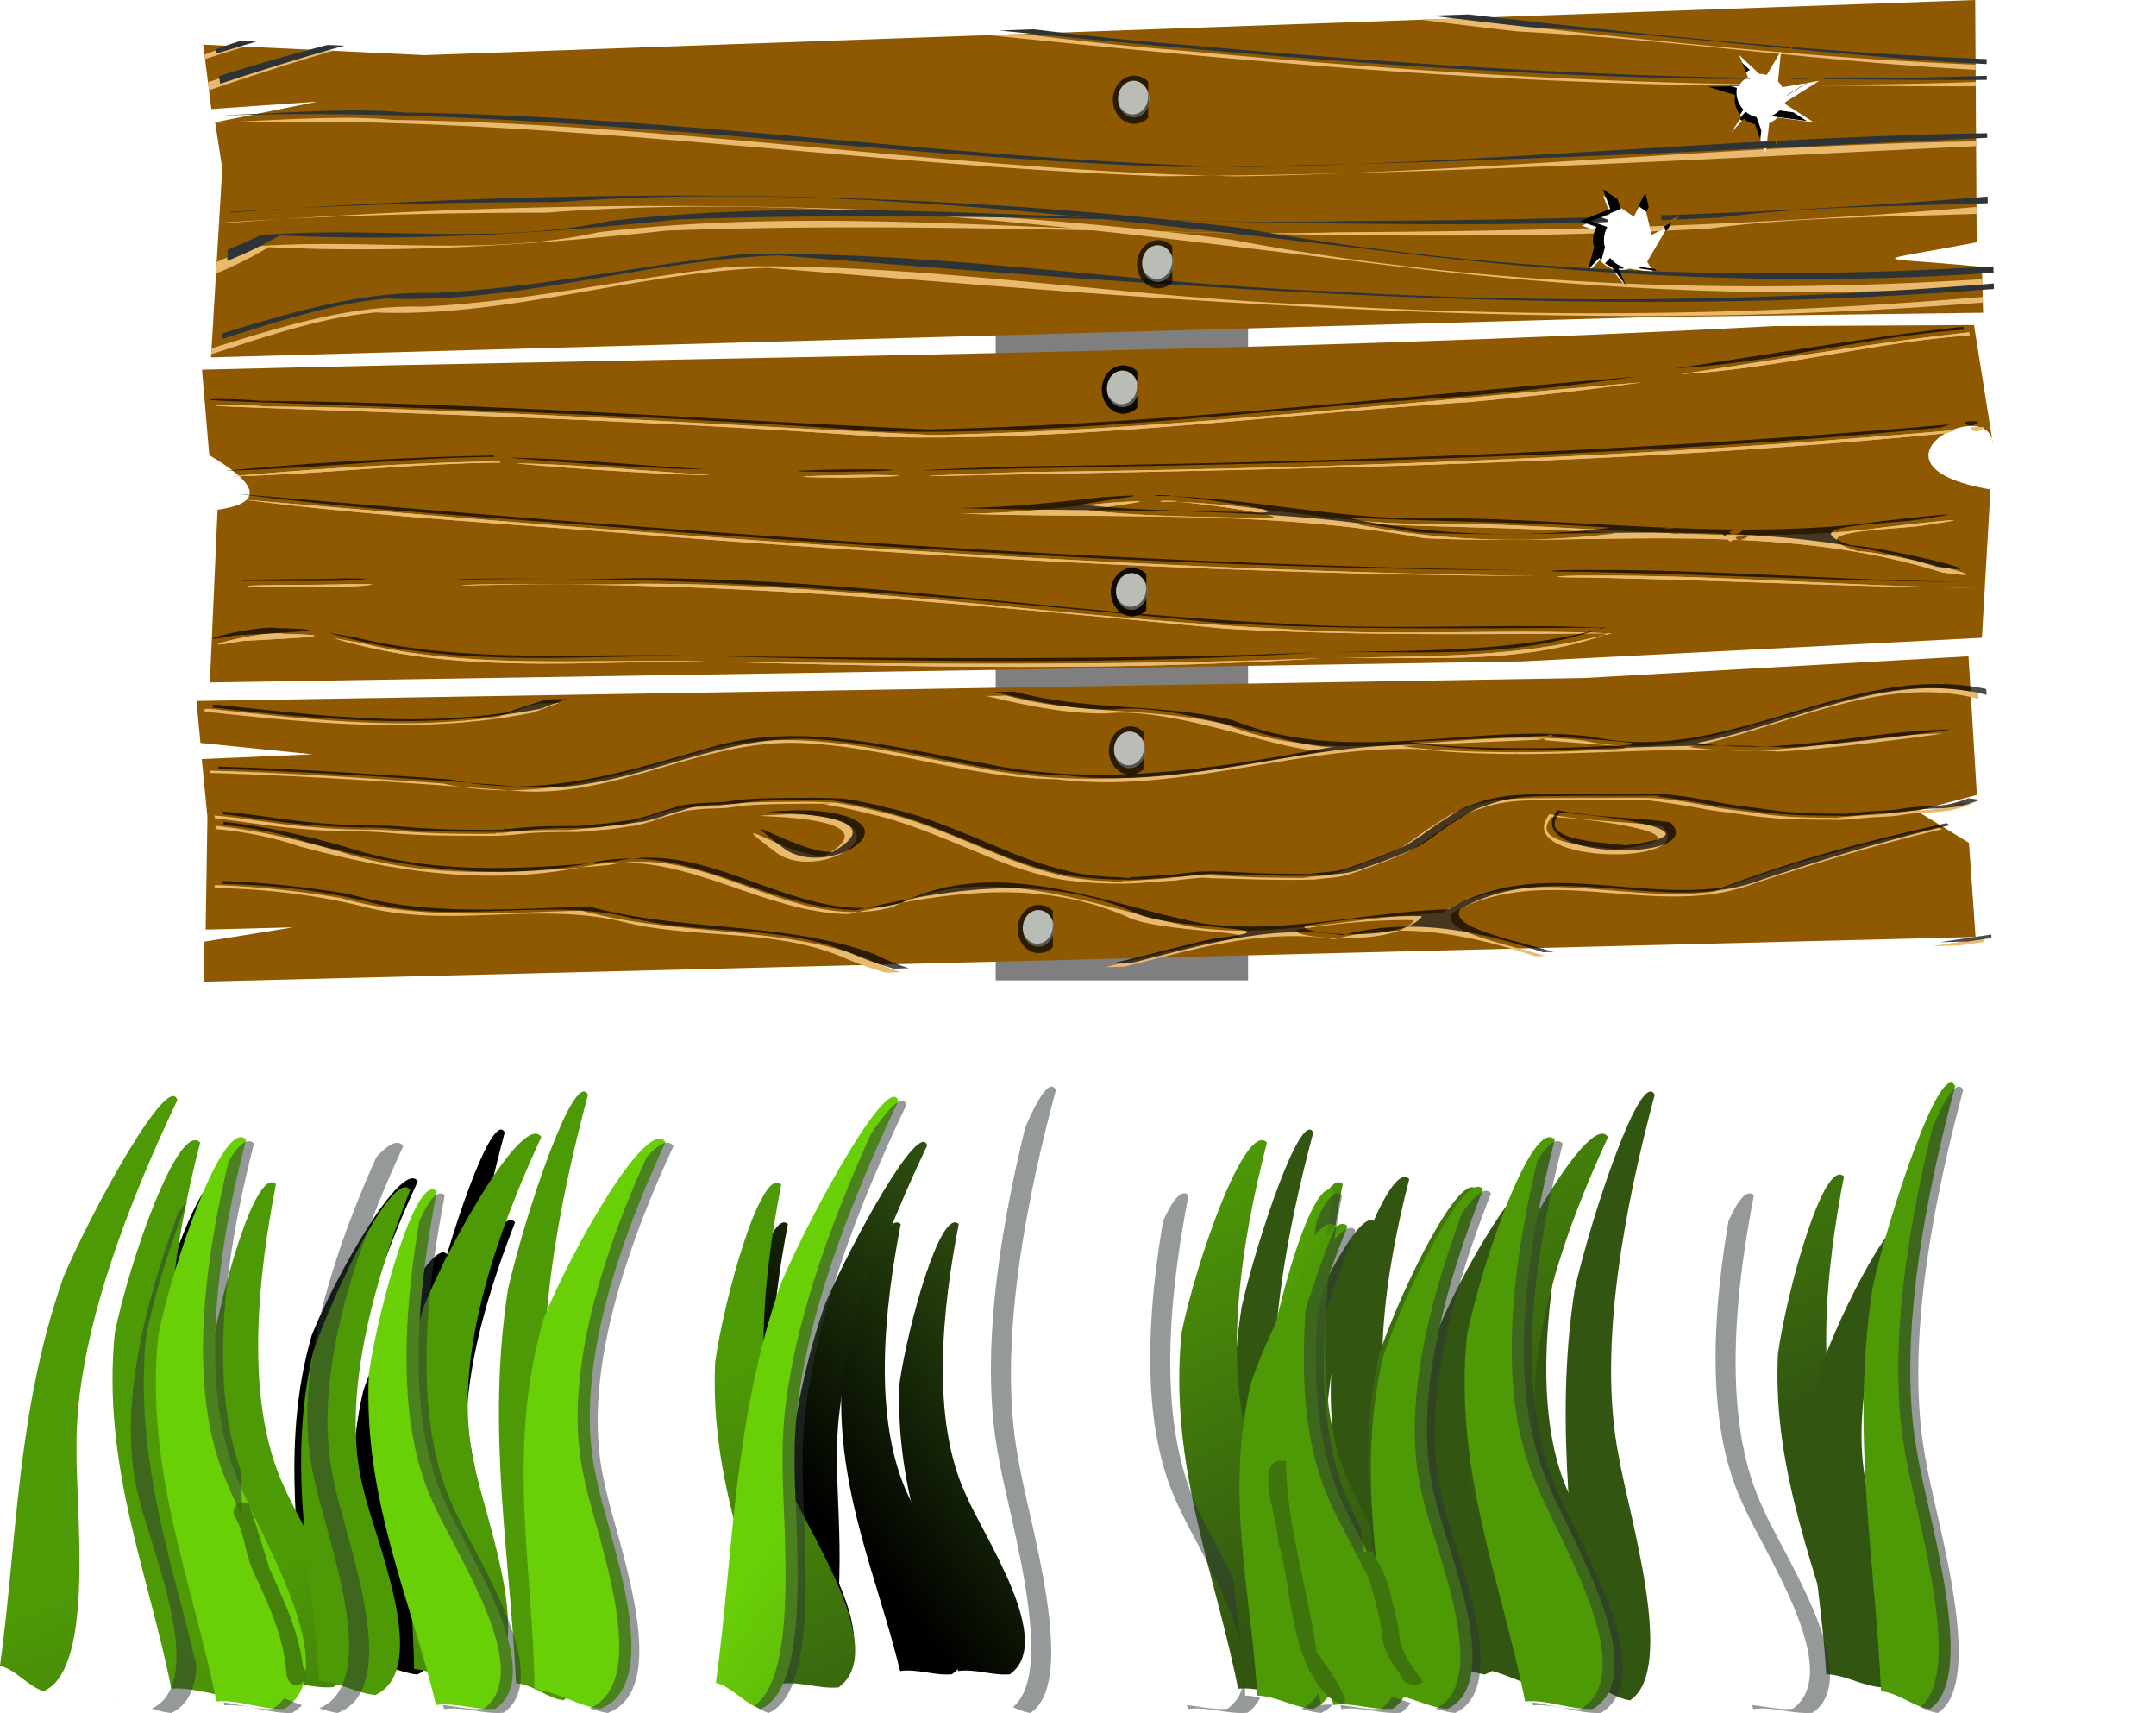 <svg xmlns="http://www.w3.org/2000/svg" xmlns:xlink="http://www.w3.org/1999/xlink" viewBox="0 0 537.61 427.09"><defs><linearGradient id="w" x1="866.12" xlink:href="#b" gradientUnits="userSpaceOnUse" x2="890.85" gradientTransform="scale(.499 2.005)" y1="437.43" y2="490.97"/><linearGradient id="c"><stop stop-color="#325511" offset="0"/><stop offset="1"/></linearGradient><linearGradient id="b"><stop stop-color="#69d008" offset="0"/><stop stop-color="#4e9a06" offset="1"/></linearGradient><linearGradient id="l" x1="792.2" xlink:href="#a" gradientUnits="userSpaceOnUse" x2="800.01" gradientTransform="scale(.512 1.951)" y1="323.06" y2="386.01"/><linearGradient id="m" x1="1061.4" xlink:href="#a" gradientUnits="userSpaceOnUse" x2="1071.9" gradientTransform="scale(.383 2.614)" y1="241.12" y2="288.1"/><linearGradient id="n" x1="769.81" xlink:href="#a" gradientUnits="userSpaceOnUse" x2="777.39" gradientTransform="scale(.527 1.896)" y1="332.46" y2="397.24"/><linearGradient id="o" x1="813.99" xlink:href="#a" gradientUnits="userSpaceOnUse" x2="822.01" gradientTransform="scale(.499 2.005)" y1="314.41" y2="375.68"/><linearGradient id="p" x1="743.7" xlink:href="#a" gradientUnits="userSpaceOnUse" x2="751.03" gradientTransform="scale(.546 1.832)" y1="344.13" y2="411.18"/><linearGradient id="q" x1="875.98" xlink:href="#a" gradientUnits="userSpaceOnUse" x2="884.61" gradientTransform="scale(.463 2.158)" y1="292.16" y2="349.09"/><linearGradient id="r" x1="769.81" xlink:href="#a" gradientUnits="userSpaceOnUse" x2="777.39" gradientTransform="scale(.527 1.896)" y1="332.45" y2="397.24"/><linearGradient id="s" x1="860.24" xlink:href="#a" gradientUnits="userSpaceOnUse" x2="868.71" gradientTransform="scale(.472 2.119)" y1="297.51" y2="355.48"/><linearGradient id="A" x1="915.32" xlink:href="#b" gradientUnits="userSpaceOnUse" x2="941.46" gradientTransform="scale(.472 2.119)" y1="413.92" y2="464.58"/><linearGradient id="v" x1="819.11" xlink:href="#b" gradientUnits="userSpaceOnUse" x2="842.5" gradientTransform="scale(.527 1.896)" y1="462.54" y2="519.15"/><linearGradient id="y" x1="932.08" xlink:href="#b" gradientUnits="userSpaceOnUse" x2="958.7" gradientTransform="scale(.463 2.158)" y1="406.48" y2="456.23"/><linearGradient id="a"><stop stop-color="#4e9a06" offset="0"/><stop stop-color="#325511" offset="1"/></linearGradient><linearGradient id="u" x1="1129.4" xlink:href="#b" gradientUnits="userSpaceOnUse" x2="1161.7" gradientTransform="scale(.383 2.614)" y1="335.46" y2="376.52"/><linearGradient id="z" x1="842.94" xlink:href="#b" gradientUnits="userSpaceOnUse" x2="867.01" gradientTransform="scale(.512 1.951)" y1="449.46" y2="504.47"/><linearGradient id="x" x1="791.33" xlink:href="#b" gradientUnits="userSpaceOnUse" x2="813.93" gradientTransform="scale(.546 1.832)" y1="478.78" y2="537.38"/><linearGradient id="t" x1="842.94" xlink:href="#b" gradientUnits="userSpaceOnUse" x2="867.01" gradientTransform="scale(.512 1.951)" y1="449.46" y2="504.48"/><linearGradient id="d" x1="775.5" xlink:href="#c" gradientUnits="userSpaceOnUse" x2="749.33" gradientTransform="scale(.512 1.951)" y1="413.88" y2="480.91"/><linearGradient id="e" x1="1039" xlink:href="#c" gradientUnits="userSpaceOnUse" x2="1004" gradientTransform="scale(.383 2.614)" y1="308.9" y2="358.94"/><linearGradient id="f" x1="753.58" xlink:href="#c" gradientUnits="userSpaceOnUse" x2="728.14" gradientTransform="scale(.527 1.896)" y1="425.92" y2="494.9"/><linearGradient id="g" x1="796.83" xlink:href="#c" gradientUnits="userSpaceOnUse" x2="769.93" gradientTransform="scale(.499 2.005)" y1="402.8" y2="468.04"/><linearGradient id="h" x1="728.02" xlink:href="#c" gradientUnits="userSpaceOnUse" x2="703.45" gradientTransform="scale(.546 1.832)" y1="440.87" y2="512.28"/><linearGradient id="i" x1="857.51" xlink:href="#c" gradientUnits="userSpaceOnUse" x2="828.57" gradientTransform="scale(.463 2.158)" y1="374.29" y2="434.92"/><linearGradient id="j" x1="1039" xlink:href="#c" gradientUnits="userSpaceOnUse" x2="1004" gradientTransform="scale(.383 2.614)" y1="308.9" y2="358.93"/><linearGradient id="k" x1="842.1" xlink:href="#c" gradientUnits="userSpaceOnUse" x2="813.67" gradientTransform="scale(.472 2.119)" y1="381.15" y2="442.88"/><linearGradient id="B" x1="454.37" gradientUnits="userSpaceOnUse" x2="454.65" y1="-10000" y2="-10000"><stop offset="0"/><stop stop-opacity="0" offset="1"/></linearGradient></defs><g><g stroke-linejoin="bevel" stroke-linecap="round" stroke-width="4"><path fill="url(#d)" d="M174.04 936.54c-5.624-28.57-17.386-55.801-14.094-88.709 3.568-17.727 15.896-53.005 21.296-47.462-6.4 24.888-12.228 58.9-1.795 82.96 4.922 12.776 26.036 45.906 11.027 55.038-5.501.219-10.922-2.316-16.434-1.827z" transform="translate(-106.29 -422.37) scale(.895)"/><path fill="url(#e)" d="M466.7 934.12c-1.435-31.774-7.471-62.947-2-98.189 4.255-18.735 16.537-55.294 19.958-48.531-6.989 26.111-14.413 62.198-9.05 89.747 2.397 14.543 14.703 53.413 2.906 61.236-4.032-.526-7.749-4.029-11.814-4.263z" transform="translate(-106.29 -422.37) scale(.895)"/><path fill="url(#f)" d="M338.1 937.42c-6.198-25.787-17.699-50.065-16.3-80.225 2.322-16.331 11.513-49.075 16.481-44.273-4.476 22.993-8.042 54.278 2.155 75.728 4.875 11.419 24.815 40.638 12.108 49.667-4.798.457-9.65-1.6-14.445-.896z" transform="translate(-106.29 -422.37) scale(.895)"/><path fill="url(#g)" d="M203.43 933.61c-.359-29.116-6.996-58.026 2.198-89.795 6.718-16.788 25.23-49.251 29.537-42.822-10.799 23.318-22.689 55.713-16.784 81.265 2.528 13.456 17.295 49.861.882 56.125-5.45-.78-10.323-4.255-15.832-4.772z" transform="translate(-106.29 -422.37) scale(.895)"/><path fill="url(#h)" d="M332.86 932.05c4.34-31.509 4.048-63.259 15.808-96.929 7.577-17.655 26.275-51.386 28.415-44.116-11.601 24.414-25.435 58.561-25.148 86.626-.275 14.736 4.79 55.193-8.228 60.75-3.87-1.248-6.891-5.365-10.847-6.332z" transform="translate(-106.29 -422.37) scale(.895)"/><path fill="url(#i)" d="M239.54 934.88c-1.427-26.483-8.343-52.442-1.507-81.85 5.24-15.64 20.207-46.179 24.224-40.558-8.564 21.803-17.736 51.925-11.59 74.866 2.728 12.112 17.048 44.459 2.917 51.038-4.802-.42-9.2-3.321-14.044-3.497z" transform="translate(-106.29 -422.37) scale(.895)"/><path fill="url(#f)" d="M576.48 937.42c-6.198-25.787-17.699-50.065-16.3-80.225 2.322-16.331 11.513-49.075 16.481-44.273-4.476 22.993-8.042 54.278 2.155 75.728 4.875 11.419 24.815 40.638 12.108 49.667-4.798.457-9.65-1.6-14.445-.896z" transform="translate(-106.29 -422.37) scale(.895)"/><path fill="url(#d)" d="M421.95 936.54c-5.624-28.57-17.386-55.801-14.094-88.709 3.568-17.727 15.896-53.005 21.296-47.462-6.4 24.888-12.228 58.9-1.795 82.96 4.922 12.776 26.036 45.906 11.027 55.038-5.501.219-10.922-2.316-16.434-1.827z" transform="translate(-106.29 -422.37) scale(.895)"/><path fill="url(#j)" d="M241.42 934.12c-1.435-31.774-7.471-62.947-2-98.189 4.255-18.735 16.537-55.294 19.958-48.531-6.989 26.111-14.413 62.198-9.05 89.747 2.398 14.543 14.703 53.413 2.906 61.236-4.032-.526-7.749-4.029-11.814-4.263z" transform="translate(-106.29 -422.37) scale(.895)"/><path fill="url(#f)" d="M369.53 937.42c-6.198-25.787-17.699-50.065-16.3-80.225 2.322-16.331 11.513-49.075 16.481-44.273-4.476 22.993-8.042 54.278 2.155 75.728 4.875 11.419 24.815 40.638 12.108 49.667-4.798.457-9.65-1.6-14.445-.896z" transform="translate(-106.29 -422.37) scale(.895)"/><path fill="url(#g)" d="M179.91 933.61c-.359-29.116-6.996-58.026 2.198-89.795 6.718-16.788 25.23-49.251 29.537-42.822-10.799 23.318-22.689 55.713-16.784 81.265 2.528 13.456 17.295 49.861.882 56.125-5.45-.78-10.323-4.255-15.832-4.772z" transform="translate(-106.29 -422.37) scale(.895)"/><path fill="url(#i)" d="M453.73 934.88c-1.427-26.483-8.343-52.442-1.507-81.85 5.24-15.64 20.207-46.179 24.224-40.558-8.564 21.803-17.736 51.925-11.59 74.866 2.728 12.112 17.048 44.459 2.917 51.038-4.802-.42-9.2-3.321-14.044-3.497z" transform="translate(-106.29 -422.37) scale(.895)"/><path fill="url(#f)" d="M322.7 937.42c-6.198-25.787-17.699-50.065-16.3-80.225 2.322-16.331 11.513-49.075 16.481-44.273-4.476 22.993-8.042 54.278 2.155 75.728 4.875 11.419 24.815 40.638 12.108 49.667-4.798.457-9.65-1.6-14.445-.896z" transform="translate(-106.29 -422.37) scale(.895)"/><path fill="url(#d)" d="M504.19 936.54c-5.624-28.57-17.386-55.801-14.094-88.709 3.568-17.727 15.896-53.005 21.296-47.462-6.4 24.888-12.228 58.9-1.795 82.96 4.922 12.776 26.036 45.906 11.027 55.038-5.501.219-10.922-2.316-16.434-1.827z" transform="translate(-106.29 -422.37) scale(.895)"/><path fill="url(#j)" d="M160.33 934.12c-1.435-31.774-7.471-62.947-2-98.189 4.256-18.735 16.537-55.294 19.958-48.531-6.989 26.111-14.413 62.198-9.05 89.747 2.398 14.543 14.703 53.413 2.906 61.236-4.032-.526-7.749-4.029-11.814-4.263z" transform="translate(-106.29 -422.37) scale(.895)"/><path fill="url(#f)" d="M553.83 937.42c-6.198-25.787-17.699-50.065-16.3-80.225 2.322-16.331 11.513-49.075 16.481-44.273-4.476 22.993-8.042 54.278 2.155 75.728 4.875 11.419 24.815 40.638 12.108 49.667-4.798.457-9.65-1.6-14.445-.896z" transform="translate(-106.29 -422.37) scale(.895)"/><path fill="url(#g)" d="M516.6 933.61c-.359-29.116-6.996-58.026 2.198-89.795 6.718-16.788 25.23-49.251 29.537-42.822-10.799 23.318-22.689 55.713-16.784 81.265 2.528 13.456 17.295 49.861.881 56.125-5.45-.78-10.323-4.255-15.832-4.772z" transform="translate(-106.29 -422.37) scale(.895)"/><path fill="url(#h)" d="M583.03 932.05c4.34-31.509 4.048-63.259 15.808-96.929 7.577-17.655 26.275-51.386 28.415-44.116-11.601 24.414-25.435 58.561-25.148 86.626-.275 14.736 4.79 55.193-8.228 60.75-3.87-1.248-6.892-5.365-10.847-6.332z" transform="translate(-106.29 -422.37) scale(.895)"/><path fill="url(#i)" d="M479.21 934.88c-1.427-26.483-8.343-52.442-1.507-81.85 5.24-15.64 20.207-46.179 24.224-40.558-8.564 21.803-17.736 51.925-11.59 74.866 2.728 12.112 17.048 44.459 2.917 51.038-4.802-.42-9.2-3.321-14.044-3.497z" transform="translate(-106.29 -422.37) scale(.895)"/><path fill="url(#f)" d="M632.95 937.42c-6.198-25.787-17.699-50.065-16.3-80.225 2.322-16.331 11.513-49.075 16.481-44.273-4.476 22.993-8.042 54.278 2.155 75.728 4.875 11.419 24.815 40.638 12.108 49.667-4.798.457-9.65-1.6-14.445-.896z" transform="translate(-106.29 -422.37) scale(.895)"/><path fill="url(#d)" d="M265.63 936.54c-5.624-28.57-17.386-55.801-14.094-88.709 3.568-17.727 15.896-53.005 21.296-47.462-6.4 24.888-12.228 58.9-1.795 82.96 4.922 12.776 26.036 45.906 11.027 55.038-5.501.219-10.922-2.316-16.434-1.827z" transform="translate(-106.29 -422.37) scale(.895)"/><path fill="url(#e)" d="M282.36 934.12c-1.435-31.774-7.471-62.947-2-98.189 4.256-18.735 16.538-55.294 19.959-48.531-6.99 26.111-14.413 62.198-9.05 89.747 2.397 14.543 14.702 53.413 2.905 61.236-4.032-.526-7.749-4.029-11.814-4.263z" transform="translate(-106.29 -422.37) scale(.895)"/><path fill="url(#f)" d="M385.69 937.42c-6.198-25.787-17.699-50.065-16.3-80.225 2.322-16.331 11.513-49.075 16.481-44.273-4.476 22.993-8.042 54.278 2.155 75.728 4.875 11.419 24.815 40.638 12.108 49.667-4.798.457-9.65-1.6-14.445-.896z" transform="translate(-106.29 -422.37) scale(.895)"/><path fill="url(#g)" d="M389.5 933.61c-.359-29.116-6.996-58.026 2.198-89.795 6.719-16.788 25.23-49.251 29.537-42.822-10.799 23.318-22.689 55.713-16.784 81.265 2.528 13.456 17.295 49.861.882 56.125-5.45-.78-10.323-4.255-15.832-4.772z" transform="translate(-106.29 -422.37) scale(.895)"/><path fill="url(#i)" d="M435.51 934.88c-1.427-26.483-8.343-52.442-1.507-81.85 5.24-15.64 20.207-46.179 24.224-40.558-8.564 21.803-17.736 51.925-11.59 74.866 2.728 12.112 17.048 44.459 2.917 51.038-4.802-.42-9.2-3.321-14.044-3.497z" transform="translate(-106.29 -422.37) scale(.895)"/><path fill="url(#f)" d="M304.08 937.42c-6.198-25.787-17.699-50.065-16.3-80.225 2.322-16.331 11.513-49.075 16.481-44.273-4.476 22.993-8.042 54.278 2.155 75.728 4.875 11.419 24.815 40.638 12.108 49.667-4.798.457-9.65-1.6-14.445-.896z" transform="translate(-106.29 -422.37) scale(.895)"/><path fill="url(#k)" d="M221.49 935.13c-1.374-24.6-8.036-48.714-1.451-76.031 5.048-14.528 19.464-42.896 23.333-37.674-8.25 20.252-17.083 48.233-11.164 69.544 2.627 11.251 16.42 41.298 2.809 47.41-4.625-.39-8.862-3.085-13.527-3.248z" transform="translate(-106.29 -422.37) scale(.895)"/></g><g stroke-linejoin="bevel" stroke-linecap="round" stroke-width="4"><path fill="url(#l)" d="M172.46 750.29c-5.624-28.57-17.386-55.801-14.094-88.709 3.568-17.727 15.896-53.005 21.296-47.462-6.4 24.888-12.228 58.9-1.795 82.96 4.922 12.776 26.036 45.906 11.027 55.038-5.501.219-10.922-2.316-16.434-1.827z" transform="translate(-129.74 -329.27)"/><path fill="url(#m)" d="M258.4 748.93c-1.435-31.774-7.471-62.947-2-98.189 4.255-18.735 16.537-55.294 19.958-48.531-6.989 26.111-14.413 62.198-9.05 89.747 2.397 14.543 14.703 53.413 2.906 61.236-4.032-.526-7.749-4.029-11.814-4.263z" transform="translate(-129.74 -329.27)"/><path fill="url(#n)" d="M198.37 749c-6.198-25.787-17.699-50.065-16.3-80.225 2.322-16.331 11.513-49.075 16.481-44.273-4.476 22.993-8.042 54.278 2.155 75.728 4.875 11.419 24.815 40.638 12.108 49.667-4.798.457-9.65-1.6-14.445-.896z" transform="translate(-129.74 -329.27)"/><path fill="url(#o)" d="M232.98 745.37c-.359-29.116-6.996-58.026 2.198-89.795 6.718-16.788 25.23-49.251 29.537-42.822-10.799 23.318-22.689 55.713-16.784 81.265 2.528 13.456 17.295 49.861.882 56.125-5.45-.78-10.323-4.255-15.832-4.772z" transform="translate(-129.74 -329.27)"/><path fill="url(#p)" d="M129.74 744.59c4.34-31.509 4.048-63.259 15.808-96.929 7.577-17.655 26.275-51.386 28.415-44.116-11.601 24.414-25.435 58.561-25.148 86.626-.275 14.736 4.79 55.193-8.228 60.75-3.87-1.248-6.891-5.365-10.847-6.332z" transform="translate(-129.74 -329.27)"/><path fill="url(#q)" d="M209.3 748.36c-1.427-26.483-8.343-52.442-1.507-81.85 5.24-15.64 20.207-46.179 24.224-40.558-8.564 21.803-17.736 51.925-11.59 74.866 2.728 12.112 17.048 44.459 2.917 51.038-4.802-.42-9.2-3.321-14.044-3.497z" transform="translate(-129.74 -329.27)"/><path fill="url(#n)" d="M160.37 752c-6.198-25.787-17.699-50.065-16.3-80.225 2.322-16.331 11.513-49.075 16.481-44.273-4.476 22.993-8.042 54.278 2.155 75.728 4.875 11.419 24.815 40.638 12.108 49.667-4.798.457-9.65-1.6-14.445-.896z" transform="translate(-129.74 -329.27)"/><path fill="url(#l)" d="M297.46 748.36c-5.624-28.57-17.386-55.801-14.094-88.709 3.568-17.727 15.896-53.005 21.296-47.462-6.4 24.888-12.228 58.9-1.795 82.96 4.922 12.776 26.036 45.906 11.027 55.038-5.501.219-10.922-2.316-16.434-1.827z" transform="translate(-129.74 -329.27)"/><path fill="url(#m)" d="M383.4 747c-1.435-31.774-7.471-62.947-2-98.189 4.255-18.735 16.537-55.294 19.958-48.531-6.989 26.111-14.413 62.198-9.05 89.747 2.397 14.543 14.703 53.413 2.906 61.236-4.032-.526-7.749-4.029-11.814-4.263z" transform="translate(-129.74 -329.27)"/><path fill="url(#n)" d="M324.37 749.07c-6.198-25.787-17.699-50.065-16.3-80.225 2.322-16.331 11.513-49.075 16.481-44.273-4.476 22.993-8.042 54.278 2.155 75.727 4.875 11.419 24.815 40.638 12.108 49.667-4.798.457-9.65-1.6-14.445-.896z" transform="translate(-129.74 -329.27)"/><path fill="url(#o)" d="M357.98 743.44c-.359-29.116-6.996-58.026 2.198-89.795 6.718-16.788 25.23-49.251 29.537-42.822-10.799 23.318-22.689 55.713-16.784 81.265 2.528 13.456 17.295 49.861.881 56.125-5.45-.78-10.323-4.255-15.832-4.772z" transform="translate(-129.74 -329.27)"/><path fill="url(#q)" d="M334.3 746.43c-1.427-26.483-8.343-52.442-1.507-81.85 5.24-15.64 20.207-46.179 24.224-40.558-8.564 21.803-17.736 51.925-11.59 74.866 2.728 12.112 17.048 44.459 2.917 51.038-4.802-.42-9.2-3.321-14.044-3.497z" transform="translate(-129.74 -329.27)"/><path fill="url(#n)" d="M285.37 750.07c-6.198-25.787-17.699-50.065-16.3-80.225 2.322-16.331 11.513-49.075 16.481-44.273-4.476 22.993-8.042 54.278 2.155 75.727 4.875 11.419 24.815 40.638 12.108 49.667-4.798.457-9.65-1.6-14.445-.896z" transform="translate(-129.74 -329.27)"/><path fill="url(#l)" d="M438.46 750.29c-5.624-28.57-17.386-55.801-14.094-88.709 3.568-17.727 15.896-53.005 21.296-47.462-6.4 24.888-12.228 58.9-1.795 82.96 4.922 12.776 26.036 45.906 11.027 55.038-5.501.219-10.922-2.316-16.434-1.827z" transform="translate(-129.74 -329.27)"/><path fill="url(#m)" d="M524.4 748.93c-1.435-31.774-7.471-62.947-2-98.189 4.255-18.735 16.537-55.294 19.958-48.531-6.989 26.111-14.413 62.198-9.05 89.747 2.397 14.543 14.703 53.413 2.906 61.236-4.032-.526-7.749-4.029-11.814-4.263z" transform="translate(-129.74 -329.27)"/><path fill="url(#r)" d="M464.37 749c-6.198-25.787-17.699-50.065-16.3-80.225 2.322-16.331 11.513-49.075 16.481-44.273-4.476 22.993-8.042 54.278 2.155 75.728 4.875 11.419 24.815 40.638 12.108 49.667-4.798.457-9.65-1.6-14.445-.896z" transform="translate(-129.74 -329.27)"/><path fill="url(#o)" d="M498.98 745.37c-.359-29.116-6.996-58.026 2.198-89.795 6.718-16.788 25.23-49.251 29.537-42.822-10.799 23.318-22.689 55.713-16.784 81.265 2.528 13.456 17.295 49.861.881 56.125-5.45-.78-10.323-4.255-15.832-4.772z" transform="translate(-129.74 -329.27)"/><path fill="url(#p)" d="M395.74 744.59c4.34-31.509 4.048-63.259 15.808-96.929 7.577-17.655 26.275-51.386 28.415-44.116-11.601 24.414-25.435 58.561-25.148 86.626-.275 14.736 4.79 55.193-8.228 60.75-3.87-1.248-6.891-5.365-10.847-6.332z" transform="translate(-129.74 -329.27)"/><path fill="url(#q)" d="M475.3 748.36c-1.427-26.483-8.343-52.442-1.507-81.85 5.24-15.64 20.207-46.179 24.224-40.558-8.564 21.803-17.736 51.925-11.59 74.866 2.728 12.112 17.048 44.459 2.917 51.038-4.802-.42-9.2-3.321-14.044-3.497z" transform="translate(-129.74 -329.27)"/><path fill="url(#r)" d="M426.37 752c-6.198-25.787-17.699-50.065-16.3-80.225 2.322-16.331 11.513-49.075 16.481-44.273-4.476 22.993-8.042 54.278 2.155 75.728 4.875 11.419 24.815 40.638 12.108 49.667-4.798.457-9.65-1.6-14.445-.896z" transform="translate(-129.74 -329.27)"/><path fill="url(#l)" d="M563.46 748.36c-5.624-28.57-17.386-55.801-14.094-88.709 3.568-17.727 15.896-53.005 21.296-47.462-6.4 24.888-12.228 58.9-1.795 82.96 4.922 12.776 26.036 45.906 11.027 55.038-5.501.219-10.922-2.316-16.434-1.827z" transform="translate(-129.74 -329.27)"/><path fill="url(#m)" d="M649.4 747c-1.435-31.774-7.471-62.947-2-98.189 4.255-18.735 16.537-55.294 19.958-48.531-6.989 26.111-14.413 62.198-9.05 89.747 2.397 14.543 14.703 53.413 2.906 61.236-4.032-.526-7.749-4.029-11.814-4.263z" transform="translate(-129.74 -329.27)"/><path fill="url(#n)" d="M589.37 747.07c-6.198-25.787-17.699-50.065-16.3-80.225 2.322-16.331 11.513-49.075 16.481-44.273-4.476 22.993-8.042 54.278 2.155 75.727 4.875 11.419 24.815 40.638 12.108 49.667-4.798.457-9.65-1.6-14.445-.896z" transform="translate(-129.74 -329.27)"/><path fill="url(#o)" d="M623.98 743.44c-.359-29.116-6.996-58.026 2.198-89.795 6.718-16.788 25.23-49.251 29.537-42.822-10.799 23.318-22.689 55.713-16.784 81.265 2.528 13.456 17.295 49.861.881 56.125-5.45-.78-10.323-4.255-15.832-4.772z" transform="translate(-129.74 -329.27)"/><path fill="url(#q)" d="M600.3 746.43c-1.427-26.483-8.343-52.442-1.507-81.85 5.24-15.64 20.207-46.179 24.224-40.558-8.564 21.803-17.736 51.925-11.59 74.866 2.728 12.112 17.048 44.459 2.917 51.038-4.802-.42-9.2-3.321-14.044-3.497z" transform="translate(-129.74 -329.27)"/><path fill="url(#n)" d="M551.37 750.07c-6.198-25.787-17.699-50.065-16.3-80.225 2.322-16.331 11.513-49.075 16.481-44.273-4.476 22.993-8.042 54.278 2.155 75.727 4.875 11.419 24.815 40.638 12.108 49.667-4.798.457-9.65-1.6-14.445-.896z" transform="translate(-129.74 -329.27)"/><path fill="url(#s)" d="M585.13 746.68c-1.374-24.6-8.036-48.713-1.451-76.031 5.048-14.528 19.464-42.896 23.333-37.674-8.25 20.252-17.083 48.233-11.164 69.544 2.627 11.251 16.42 41.298 2.809 47.41-4.625-.39-8.862-3.085-13.527-3.248z" transform="translate(-129.74 -329.27)"/></g><g stroke-linejoin="bevel" stroke-linecap="round" stroke-width="4"><path fill="url(#t)" d="M243.69 982.46c-5.785-29.39-17.885-57.403-14.499-91.256 3.67-18.236 16.352-54.527 21.908-48.824-6.583 25.602-12.579 60.591-1.847 85.342 5.064 13.143 26.783 47.224 11.344 56.618-5.659.225-11.236-2.383-16.906-1.88z" transform="translate(-189.74 -558.27)"/><path fill="url(#u)" d="M658.8 979.97c-1.477-32.686-7.686-64.754-2.058-101.01 4.378-19.273 17.013-56.881 20.532-49.924-7.19 26.86-14.827 63.983-9.31 92.323 2.466 14.96 15.125 54.947 2.99 62.994-4.149-.542-7.972-4.145-12.154-4.386z" transform="translate(-189.74 -558.27)"/><path fill="url(#v)" d="M522.23 983.36c-6.375-26.527-18.207-51.502-16.767-82.528 2.39-16.799 11.843-50.483 16.954-45.544-4.604 23.653-8.273 55.836 2.217 77.901 5.015 11.746 25.527 41.804 12.455 51.093-4.936.47-9.927-1.647-14.859-.922z" transform="translate(-189.74 -558.27)"/><path fill="url(#w)" d="M323.04 979.44c-.37-29.952-7.197-59.692 2.261-92.373 6.911-17.27 25.953-50.665 30.384-44.051-11.109 23.988-23.34 57.312-17.266 83.597 2.6 13.842 17.792 51.292.907 57.736-5.606-.803-10.619-4.378-16.286-4.91z" transform="translate(-189.74 -558.27)"/><path fill="url(#x)" d="M368.25 977.84c4.465-32.413 4.164-65.075 16.262-99.711 7.795-18.162 27.029-52.861 29.231-45.382-11.934 25.115-26.165 60.242-25.87 89.112-.283 15.159 4.928 56.777-8.464 62.494-3.981-1.284-7.09-5.52-11.16-6.513z" transform="translate(-189.74 -558.27)"/><path fill="url(#y)" d="M536.16 980.76c-1.468-27.243-8.582-53.947-1.55-84.2 5.391-16.089 20.787-47.505 24.92-41.722-8.81 22.428-18.246 53.415-11.923 77.015 2.806 12.46 17.537 45.735 3 52.503-4.94-.431-9.464-3.416-14.447-3.597z" transform="translate(-189.74 -558.27)"/><path fill="url(#v)" d="M483.94 983.36c-6.375-26.527-18.207-51.502-16.767-82.528 2.39-16.799 11.843-50.483 16.954-45.544-4.604 23.653-8.273 55.836 2.217 77.901 5.015 11.746 25.527 41.804 12.455 51.093-4.936.47-9.926-1.647-14.859-.922z" transform="translate(-189.74 -558.27)"/><path fill="url(#z)" d="M570.03 982.46c-5.785-29.39-17.885-57.403-14.499-91.256 3.67-18.236 16.352-54.527 21.907-48.824-6.583 25.602-12.579 60.591-1.847 85.342 5.064 13.143 26.783 47.224 11.344 56.618-5.659.225-11.236-2.383-16.906-1.88z" transform="translate(-189.74 -558.27)"/><path fill="url(#u)" d="M432.54 979.97c-1.477-32.686-7.686-64.754-2.058-101.01 4.378-19.273 17.013-56.881 20.532-49.924-7.19 26.86-14.827 63.983-9.31 92.323 2.466 14.96 15.125 54.947 2.99 62.994-4.149-.542-7.972-4.145-12.154-4.386z" transform="translate(-189.74 -558.27)"/><path fill="url(#v)" d="M298.48 983.36c-6.375-26.527-18.207-51.502-16.767-82.528 2.39-16.799 11.843-50.483 16.954-45.544-4.604 23.653-8.273 55.836 2.217 77.901 5.015 11.746 25.527 41.804 12.455 51.093-4.936.47-9.926-1.647-14.859-.922z" transform="translate(-189.74 -558.27)"/><path fill="url(#w)" d="M255.66 979.44c-.37-29.952-7.197-59.692 2.261-92.373 6.911-17.27 25.953-50.665 30.384-44.051-11.109 23.988-23.34 57.312-17.266 83.597 2.6 13.842 17.792 51.292.907 57.736-5.606-.803-10.619-4.378-16.286-4.91z" transform="translate(-189.74 -558.27)"/><path fill="url(#y)" d="M216 980.76c-1.468-27.243-8.582-53.947-1.55-84.2 5.391-16.089 20.787-47.505 24.92-41.722-8.81 22.428-18.246 53.415-11.923 77.016 2.806 12.46 17.537 45.735 3 52.503-4.94-.431-9.464-3.416-14.447-3.597z" transform="translate(-189.74 -558.27)"/><path fill="url(#v)" d="M624.91 983.36c-6.375-26.527-18.207-51.502-16.767-82.528 2.39-16.799 11.843-50.483 16.954-45.544-4.604 23.653-8.273 55.836 2.217 77.901 5.015 11.746 25.527 41.804 12.455 51.093-4.936.47-9.927-1.647-14.859-.922z" transform="translate(-189.74 -558.27)"/><path fill="url(#A)" d="M503.24 981.01c-1.414-25.306-8.267-50.112-1.493-78.213 5.193-14.945 20.023-44.128 24.003-38.756-8.486 20.834-17.574 49.618-11.484 71.54 2.703 11.574 16.892 42.483 2.89 48.77-4.758-.4-9.117-3.174-13.916-3.341z" transform="translate(-189.74 -558.27)"/></g><path opacity=".5" d="M262.07 270.92c-1.592.265-3.942 4.379-6.469 10.312-.005.02.005.043 0 .063-6.204 25.485-11.452 56.983-6.625 81.781 2.422 14.695 14.664 53.533 3.594 62.531 1.438.685 2.885 1.274 4.375 1.469 12.135-8.047-.503-48.04-2.969-63-5.517-28.34 2.122-65.453 9.312-92.313-.33-.652-.743-.923-1.218-.843zm226.25 0c-1.592.265-3.942 4.379-6.469 10.312-.005.02.005.043 0 .063-6.204 25.485-11.452 56.983-6.625 81.781 2.422 14.695 14.694 53.533 3.625 62.531 1.438.685 2.885 1.274 4.375 1.469 12.136-8.047-.534-48.04-3-63-5.517-28.34 2.122-65.453 9.312-92.313-.33-.652-.743-.923-1.218-.843zm-263.38 3.531c-1.548-.026-4.409 3.3-7.782 8.312-10.94 24.189-22.295 54.991-22.031 80.813-.272 14.555 4.504 53.515-6.969 61.656 1.118.777 2.269 1.447 3.5 1.844 13.392-5.717 8.186-47.341 8.469-62.5-.295-28.871 13.941-63.979 25.875-89.094-.206-.701-.58-1.023-1.062-1.031zm-163 10.062c-1.417.106-3.105 1.963-4.907 4.938-5.992 24.968-10.535 56.928-.531 80 .881 2.286 2.332 5.343 3.938 8.656a244.8 244.8 0 01-.25-10.969c-8.889-24.488-3.139-57.551 3.156-82.031-.434-.445-.893-.632-1.406-.594zm326.31 0c-1.404.105-3.094 1.917-4.875 4.844-6.003 24.982-10.547 56.995-.531 80.094 5.063 13.142 26.783 47.231 11.344 56.625-4.044.16-8.039-1.094-12.063-1.656.052.26.105.52.156.781 5.67-.504 11.247 2.1 16.907 1.875 15.439-9.394-6.281-43.483-11.344-56.625-10.732-24.751-4.74-59.742 1.844-85.344-.434-.445-.925-.632-1.438-.594zm-221.94.375c-1.32.075-3.085 1.422-5.094 3.625-10.604 23.627-21.326 54.901-15.563 79.844 2.576 13.712 17.51 50.578 1.375 57.531 1.481.521 2.986.966 4.532 1.188 16.885-6.443 1.694-43.877-.907-57.719-6.074-26.285 6.172-59.606 17.282-83.594-.416-.62-.975-.912-1.625-.875zm-67.375.032c-1.32.074-3.082 1.392-5.094 3.593-10.604 23.627-21.326 54.901-15.563 79.844 2.576 13.712 17.51 50.578 1.375 57.531 1.487.526 2.981.966 4.532 1.188 16.885-6.443 1.694-43.877-.907-57.719-6.074-26.285 6.172-59.606 17.282-83.594-.416-.62-.975-.88-1.625-.843zm271.41 11.968c-1.476.178-3.51 2.312-5.781 5.563-8.06 21.753-15.509 49.514-9.719 71.125 2.795 12.412 17.414 45.462 3.156 52.406 1.588.509 3.196.95 4.844 1.094 14.537-6.768-.195-40.04-3-52.5-6.323-23.6 3.127-54.572 11.937-77-.387-.542-.869-.756-1.437-.688zm-74.969.625c-1.577-.091-3.448 2.67-5.344 6.907-3.849 22.644-5.87 50.659 3.563 70.5 3.196 7.486 12.67 22.411 15.75 34.656-.577-5.337-1.228-10.676-1.813-16.063-3.472-6.999-7.165-13.443-8.937-17.593-10.491-22.066-6.823-54.254-2.219-77.907-.319-.309-.65-.479-1-.5zm38.094 0c-1.521.113-3.292 2.718-5.094 6.719-.006.013-.025.018-.031.031-.216 1.282-.42 2.565-.625 3.875 2.295-2.707 4.192-3.845 5.281-2.375-2.563 6.293-5.168 13.321-7.406 20.657-1.256 17.084-.252 34.758 6.281 48.5 1.697 3.974 5.156 10.065 8.5 16.718a360.25 360.25 0 01-.969-10.468c-1.011-1.964-1.905-3.785-2.531-5.25-6.533-13.742-7.537-31.416-6.281-48.5 2.238-7.336 4.843-14.364 7.406-20.657-1.089-1.47-2.986-.332-5.281 2.375.601-3.847 1.25-7.596 1.937-11.125-.374-.362-.771-.531-1.187-.5zm-223.56.032c-1.582-.093-3.441 2.65-5.343 6.906-3.846 22.639-5.866 50.637 3.562 70.469 5.015 11.746 25.54 41.805 12.469 51.093-3.357.32-6.748-.545-10.125-.906.082.333.17.666.25 1 4.932-.724 9.939 1.376 14.875.906 13.071-9.288-7.454-39.347-12.469-51.093-10.49-22.066-6.823-54.254-2.219-77.907-.319-.309-.649-.448-1-.468zm326.44 0c-1.582-.093-3.441 2.65-5.344 6.906-3.846 22.639-5.866 50.637 3.563 70.469 5.015 11.746 25.54 41.805 12.468 51.093-3.357.32-6.748-.545-10.125-.906.082.333.17.666.25 1 4.933-.724 9.94 1.376 14.875.906 13.072-9.288-7.453-39.347-12.468-51.093-10.491-22.066-6.823-54.254-2.219-77.907-.32-.309-.65-.448-1-.468zm-389.53 1.812c-.753.844-1.574 1.902-2.407 3.094-8.059 21.753-15.508 49.514-9.718 71.125 2.793 12.405 17.403 45.435 3.187 52.406 1.579.51 3.173.951 4.813 1.094 4.328-2.015 6.054-6.379 6.281-11.844-6.149-26.202-15.572-51.886-12.531-82.281 1.848-9.184 6.011-22.917 10.375-33.594zm263.41 119.31c-.385 3.026-1.654 5.565-4.156 7.343-3.358.32-6.748-.545-10.125-.906.081.333.169.666.25 1 4.932-.724 9.939 1.376 14.875.906a9.526 9.526 0 003.125-3.718c-1.207-.311-2.435-.519-3.688-.563a196.87 196.87 0 00-.281-4.062zm18.5 3.437c-.939 1.681-2.276 3.024-4.156 3.906 1.59.504 3.19.924 4.843 1.063a9.015 9.015 0 002.938-2.094c-.96-.032-1.92-.015-2.875.125a219.043 219.043 0 00-.75-3zm18.344.969a9.53 9.53 0 01-2.719 2.937c-3.357.32-6.748-.545-10.125-.906.083.334.17.666.25 1 4.932-.724 9.939 1.376 14.875.906a9.606 9.606 0 002.406-2.437c-1.56-.533-3.107-1.09-4.687-1.5zm-276.22.344c-.783 1.028-1.78 1.914-3 2.656-4.044.16-8.039-1.094-12.063-1.656l.157.781c5.67-.504 11.247 2.1 16.906 1.875.942-.574 1.757-1.225 2.437-1.969-1.49-.498-2.967-1.103-4.437-1.687zm-42.59.04v.031c.062.002.126-.003.188 0-.06-.019-.128-.013-.188-.031zm287.25.25v.031c.062.002.126-.003.188 0-.061-.019-.128-.013-.188-.031z" fill="#2e3436"/><path opacity=".5" d="M248.28 56.34h62.932v188.09H248.28z"/><path d="M442.42 12.35l-2.594 4.375a6.53 6.53 0 011.156.188l1.188-1.969.25-2.594zm-10.438 1.032l2.188 5.5a6.012 6.012 0 00-1.219.875l.969-.032a6.41 6.41 0 012.375-2.281v-.031l-4.313-4.031zm19.969 6.437l-.219.031-6.125 3.875c-.003.032.004.063 0 .094l6.344-4zm-21.281 1.375l-6.469.094 6.781 2.062a6.47 6.47 0 00-.094 1.094c0 1.668.661 3.152 1.719 4.281l-2.625 4 3.156-3.468c.068.056.15.102.219.156l1.375-2.094a6.295 6.295 0 01-1.625-5.406l-2.437-.719zm13.062 6.344a6.362 6.362 0 01-2.156 1.375v.062l.031-.031 8.938 1.219-3.375-2.156-3.438-.469zm-8.469.312l-1.625 1.782a6.378 6.378 0 002.282 1l2.656 7.531.625-5.625-1.188-3.344a6.256 6.256 0 01-2.75-1.344z"/><g stroke-linejoin="bevel" stroke-linecap="round" stroke-width="4"><path fill="#8f5902" d="M492.517 0l-386.78 13.75-55.062-2.625 2.031 16.062 26.438-1.844-25.5 5.156 1.781 11.531-2.812 47.062 359.88-10.062 82-1.062-.281-11.438c-27.9-2.716-29.413-.743-1.313-6.125l-.375-60.406zm-48.406 12.688l-.75 7.625c.429.429.77.9 1.063 1.438l9.218-1.594-8.468 5.312a6.164 6.164 0 01-.063.438l7.156 4.594-8.969-1.22a6.234 6.234 0 01-2.125 1.376l-.906 7.875-2.656-7.563a6.369 6.369 0 01-2.781-1.344l-3.156 3.438 2.625-4c-1.058-1.13-1.72-2.613-1.72-4.281 0-.372.033-.74.094-1.094l-6.78-2.063 7.624-.125c.577-.946 1.37-1.747 2.344-2.28l-2.187-5.5 5.062 4.75c.054-.002.102-.032.156-.032.579 0 1.124.104 1.657.25l3.562-6zm-44.344 36.094l7.625 5.25 2.281-4.437 2.188 8.968 3.969-2-5.094 8.657 1.5 2.625-5.97-.875a6.704 6.704 0 01-2.155.343c-.238 0-.457-.007-.688-.03l1.688 3.874-3.313-4.25a6.729 6.729 0 01-2.875-2.094l-2.625 2.781 1.406-5.218a6.53 6.53 0 01.563-4.781l-3.813-1.344 7.032-2.875-1.72-4.594z"/><path fill="#e9b96e" d="M363.377 4.593l-9.156.312c8.096 1.033 16.198 2.046 24.28 2.938 21.61 1.12 43.377 3.447 65.189 5.594l.25-.438c-26.903-2.246-53.741-5.231-80.562-8.406zm-108.38 3.844l-8.5.312c59.164 6.134 118.43 11.476 177.94 12.5 3.09-.024 6.182-.032 9.281-.031.058-.086.126-.167.188-.25-47.31-.764-94.63-4.208-141.62-8.562-12.4-.967-24.83-2.408-37.28-3.969zm-197.88 3c-2.047.7-4.088 1.416-6.125 2.156l.156 1.125c3.32-1.06 6.662-2.09 10-3.094l-4.031-.187zm21.812 1.031c-9.086 2.46-18.134 5.085-27.062 8.031l.25 2c10.258-3.463 20.586-6.84 31-9.844l-4.188-.187zm365.16.562l-.031.438c16.182 1.591 32.389 3.09 48.562 3.937v-1.28c-16.17-.673-32.36-1.749-48.52-3.096zm48.375 7.407c-13.437.49-26.889.702-40.344.687l-.28.156c13.583.117 27.194.318 40.812.219v-1.063c-.062.003-.125-.002-.187 0zm-48.469.625c.04.055.056.13.094.187 1.05.007 2.104-.008 3.156 0h.062l.907-.156c-1.406-.006-2.813-.02-4.22-.031zm-358.5 8.312c-10.311.03-21.723.835-31.844 1.188l.031.062c78.72-2.413 157.23 10.368 235.84 13.312 4.105-.02 8.209-.078 12.312-.125-68.01-1.994-135.57-13.04-203.71-13.906-3.86-.392-8.139-.544-12.625-.531zm407.25 5.875c-17.457.283-34.884 1.028-52.312 1.969l-.15 1.312-.44-1.281c-34.882 1.891-69.721 4.552-104.62 5.937 52.526-1.35 105.03-4.248 157.53-6.75V35.25zm-157.53 7.938c-11.007.283-21.99.498-33 .625 2.07.06 4.117.114 6.188.156 8.935-.15 17.885-.427 26.812-.781zm-173.05 8.156c-30.451.103-60.904 1.264-91.25 3.25 21.76-1.119 43.568-1.556 65.344-1.563 43.865-3.394 87.658-.657 131.31 3.875-39.49-1.593-78.966-3.636-118.34 1-28.703 6.348-57.971 1.23-86.938 3.625a188.866 188.866 0 01-8.25 3.781l-.156 2.875a94.198 94.198 0 0013.094-6.562c33.126 1.614 66.319-.534 99.25-4.125 35.436-1.325 70.895-.801 106.38-.063 22.612 2.418 45.167 5.258 67.688 7.97 51.026 6.523 102.76 9.625 154.06 5.812l-.063-1.625c-29.762 1.857-59.62 2.345-89.375 1.093l.219.47-.375-.5c-32.816-1.388-65.512-4.853-97.875-10.939-5.29-.666-10.576-1.325-15.875-1.906 35.671.765 71.349 1.449 107 .375a7 7 0 01.281-.594l-1.937-.687c-20.88.592-41.757.905-62.625 1-14.692.428-29.397.218-44.094-.219-42.3-4.568-84.88-6.473-127.45-6.329zm330.69.25c-27.11 2.341-54.292 3.873-81.5 4.843l.313 1.282c.708-.031 1.416-.093 2.125-.125l2.06-1.031-.56.969c3.654-.173 7.314-.345 10.969-.563 21.763-2.89 44.278-2.816 66.625-3.656l-.032-1.719zm-422.62 3.03c-5.197.272-10.402.587-15.594.938v.188c5.197-.39 10.39-.782 15.594-1.125zm116.83 11.778c-1.514.01-3.017.035-4.531.062-25.732 2.817-51.216 8.784-77.22 10-18.243-.458-35.377 5.072-52.561 10.375l-.063 1.47c13.497-4.356 26.946-9.095 41-10.407 33.082 1.336 64.872-10.04 97.75-11.125 100.64 8.181 202.11 16.931 303 8.656l-.04-1.41c-55.508 4.727-111.41 5.292-167 1.938-46.868-1.887-93.413-9.874-140.34-9.563z"/><path fill="#2e3436" d="M366.137 3.593l-9.156.302c8.096.998 16.198 1.976 24.28 2.838 21.61 1.082 43.377 3.331 65.189 5.405l.25-.423c-26.9-2.17-53.74-5.054-80.56-8.122zm-108.38 3.714l-8.5.302c59.164 5.926 118.43 11.088 177.94 12.078 3.09-.023 6.182-.031 9.281-.03.058-.083.126-.162.188-.242-47.31-.739-94.63-4.066-141.62-8.273-12.4-.934-24.84-2.327-37.28-3.835zm-197.88 2.898a356.48 356.48 0 00-6.125 2.084l.156 1.087c3.32-1.024 6.662-2.02 10-2.99l-4.03-.18zm21.812.997c-9.086 2.377-18.134 4.913-27.062 7.76l.25 1.932c10.258-3.346 20.586-6.61 31-9.511l-4.187-.181zm365.16.543l-.031.423c16.182 1.537 32.389 2.986 48.562 3.805v-1.238c-16.17-.648-32.36-1.687-48.52-2.99zm48.375 7.156a1109.1 1109.1 0 01-40.344.665l-.281.15c13.583.114 27.194.308 40.812.212v-1.027c-.063.003-.125-.002-.188 0zm-48.469.604c.04.054.056.126.094.181 1.05.007 2.104-.007 3.156 0h.062l.907-.15c-1.406-.007-2.813-.02-4.22-.03zm-358.49 8.033c-10.311.03-21.723.806-31.844 1.148l.031.06c78.72-2.332 157.23 10.017 235.84 12.863 4.105-.02 8.209-.076 12.312-.12-68.027-1.928-135.59-12.602-203.72-13.437-3.86-.379-8.139-.526-12.625-.513zm407.25 5.677c-17.457.273-34.884.993-52.312 1.902l-.156 1.268-.438-1.238c-34.882 1.828-69.72 4.399-104.63 5.737 52.526-1.304 105.03-4.105 157.53-6.522v-1.147zm-157.53 7.67c-11.007.272-21.99.48-33 .603 2.07.058 4.117.11 6.188.151a1215.66 1215.66 0 0026.812-.755zm-173.06 7.88c-30.451.1-60.904 1.222-91.25 3.14 21.76-1.08 43.568-1.504 65.344-1.51 43.865-3.28 87.658-.635 131.31 3.744-39.49-1.54-78.966-3.513-118.34.967-28.703 6.133-57.971 1.188-86.938 3.502a192.19 192.19 0 01-8.25 3.654l-.156 2.778a95.529 95.529 0 0013.094-6.341c33.126 1.56 66.319-.516 99.25-3.986 35.436-1.28 70.895-.774 106.38-.06 22.612 2.335 45.167 5.08 67.688 7.7 51.026 6.302 102.76 9.3 154.06 5.615l-.063-1.57c-29.762 1.795-59.62 2.267-89.375 1.057l.219.453-.375-.483c-32.816-1.34-65.512-4.688-97.875-10.568-5.29-.644-10.576-1.28-15.875-1.842 35.671.739 71.349 1.4 107 .362.084-.194.18-.388.281-.573l-1.937-.665c-20.88.573-41.757.875-62.625.967-14.692.414-29.397.21-44.094-.212-42.311-4.428-84.892-6.268-127.47-6.13zm330.69.241c-27.11 2.263-54.292 3.742-81.5 4.68l.313 1.238c.708-.03 1.416-.089 2.125-.12l2.062-.997-.562.936c3.654-.167 7.314-.333 10.969-.543 21.763-2.792 44.278-2.72 66.625-3.533l-.032-1.66zm-422.63 2.93c-5.197.26-10.402.565-15.594.905v.181c5.197-.377 10.39-.756 15.594-1.087zm116.84 11.382c-1.514.01-3.016.034-4.531.06-25.732 2.722-51.216 8.488-77.22 9.663-18.243-.443-35.377 4.9-52.561 10.024l-.063 1.419c13.497-4.208 26.946-8.787 41-10.055 33.082 1.29 64.872-9.702 97.75-10.75 100.64 7.905 202.11 16.36 303 8.365l-.03-1.36c-55.509 4.568-111.41 5.114-167 1.873-46.869-1.824-93.414-9.54-140.34-9.24z"/></g><path d="M399.67 47.15l1.854 4.908-7.519 3.081 4.072 1.436a7.022 7.022 0 00-.835 3.315c0 .613.089 1.209.235 1.776l-1.488 5.587 2.793-2.95c.168.21.359.411.549.6l.861-3.237a7.123 7.123 0 01-.235-1.776c0-1.201.307-2.323.836-3.315l-4.073-1.436 7.519-3.081-.914-2.402-3.655-2.506zm10.6.888l-1.724 3.341 2.011 1.384.574-1.149-.861-3.576zm6.579 7.44l-1.828.914.287 1.201.418-.209 1.123-1.906zm-15.352 8.825l-1.279 1.357a7.283 7.283 0 001.619.862l3.55 4.542-1.801-4.125c.247.026.478.026.731.026.192 0 .386-.012.574-.026l-.339-.417a7.107 7.107 0 01-3.055-2.219zm7.833 2.297a6.77 6.77 0 01-.966.261l4.647.653-.235-.418-3.446-.496z"/><g stroke-linejoin="bevel" stroke-linecap="round" stroke-width="4"><path fill="#8f5902" d="M50.37 92.171C180 88.904 312.69 88.149 442.22 81.294l50.009-.26 4.755 29.89c-.644-13.31-35.5 5.084-.645 11.109l-2.145 36.976-114.89 5.897-326.97 5.24 1.916-43.062c12.032-1.706 9.883-6.564-2.067-13.6l-1.814-21.313z"/><path fill="#e9b96e" d="M491.01 82.861c-24.065 2.616-47.908 6.862-71.844 10.406 24.224-1.34 47.789-7.909 71.969-9.656l-.125-.75zm-77.938 11.875l-3.093.485 3.093-.485zm-3.719.594c-58.792 4.867-117.53 11.86-176.53 13.135-55.54-2.516-111.03-6.606-166.64-7.116-8.39-.828-20.915-.352-4.967.171 53.064 1.942 106.15 3.587 159.11 7.428 48.795 1.106 97.303-5.565 145.92-8.705 14.404-1.316 28.788-2.88 43.11-4.913zm85.406 11.219c-6.592-.74-1.783 2.428 0 0zm-7.125.656c-77.196 6.825-154.67 9.575-232.14 10.493-7.75.201-37.539 1.416-16.23.878 82.081-1.702 164.4-2.53 246.12-10.578l2.244-.793zm-363.22 7.781a927.357 927.357 0 00-66.906 3.813c22.453-.562 44.832-3.246 67.293-3.465l-.387-.348zm4.031.531c14.052 1.414 44.878 3.22 48.36 2.866-16.12-.939-32.206-2.58-48.36-2.866zm92.062 2.938c-6.557-.2-32.588.478-12.85.598 1.082.138 25.393-.373 12.85-.598zm-34.406.187l3.45.203-3.45-.203zm-125.44 5.907c35.017 4.546 70.414 6.2 105.61 9.238 72.125 5.367 144.39 9.464 216.73 9.824-107.67-1.541-215.1-9.858-322.34-19.062zm229.28.312c-3.5.448 9.553.052 0 0zm3.438.25c6.923.299 37.775 4.925 17.36 3.972-13.21-.31-26.456-.35-39.6-1.864 8.372-1.565 21.703-2.919 5.464-1.863-12.492 1.33-25.012 2.804-37.595 2.685 38.692 1.318 77.758-.97 116.01 6.136 43.105 2.006 87.324-4.652 129.27 8.534 19.409 2.79-14.375-5.218-21.14-5.276-16.817-5.485 12.388-5.334 17.822-6.655 18.472-2.706-9.74.406-15.606 1.26-37.065 4.016-74.282-1.929-111.44-1.416-20.291-.156-40.276-4.75-60.546-5.513zm138.62 9.406c-2.262-1.692-.635 1.572 0 0zm-176.53-6.75c3.112.056-3.112.056 0 0zm-16.312.032l-.5.062.5-.062zm.094.468h.343-.343zm234.94 1.875c1.7.12.783.053 0 0zm-137.31.282c22.043 1.084 44.133 1.054 66.156 2.562-21.995 2.706-44.451 1.986-66.156-2.562zm80.625 2.593c5.051.247-4.518.129 0 0zm15.188.907c6.916-1.9.544 2.32 0 0zm-34.312 9.593c-8.341-.116-15.916.455-3.14.457 32.783.607 65.536 2.408 98.327 2.543-31.751-.27-63.43-3.065-95.188-3zm-239.03 2.032c-12.916.518-40.894-.293-44.252.435 63.646-1.622 127.1 4.696 190.35 10.742 31.767 1.795 63.598 1.377 95.399 1.166-26.962-1.135-54.073.867-81.067-1.123-53.565-2.564-106.73-11.376-160.43-11.22zm241.5 12.344c-2.668.986 2.727-.316 0 0zm-.72.375c-21.677 5.78-44.292 5.222-66.53 5.78 22.218-.303 45.172 1.706 66.53-5.78zm-313-12.656c-6.952.326-27.491.068-25.178.63 8.841-.037 28.545.368 30.883-.565a748.03 748.03 0 00-5.704-.065zm-16.374 12.406c-5.877-.978-26.224 4.743-10.503 1.806 7.587-.506 29.708-1.31 10.503-1.806zm12.562 1.125c30.207 9.16 62.074 5.552 93.125 5.812-29.023-.92-58.431 2.238-86.974-4.751-2.05-.358-4.1-.715-6.151-1.061zm-1.125.218l.437.125-.437-.125zm247.31 4.75c-50.175 1.908-100.4 1.45-150.59.875 50.183 1.347 100.46 2.318 150.59-.875z"/><path fill="#e9b96e" d="M491.01 82.861c-24.065 2.616-47.908 6.862-71.844 10.406 24.224-1.34 47.789-7.909 71.969-9.656l-.125-.75zm-77.938 11.875l-3.093.485 3.093-.485zm-3.719.594c-58.792 4.867-117.53 11.86-176.53 13.135-55.54-2.516-111.03-6.606-166.64-7.116-8.39-.828-20.915-.352-4.967.171 53.064 1.942 106.15 3.587 159.11 7.428 48.795 1.106 97.303-5.565 145.92-8.705 14.404-1.316 28.788-2.88 43.11-4.913zm85.406 11.219c-6.592-.74-1.783 2.428 0 0zm-7.125.656c-77.196 6.825-154.67 9.575-232.14 10.493-7.75.201-37.539 1.416-16.23.878 82.081-1.702 164.4-2.53 246.12-10.578l2.244-.793zm-363.22 7.781a927.357 927.357 0 00-66.906 3.813c22.453-.562 44.832-3.246 67.293-3.465l-.387-.348zm4.031.531c14.052 1.414 44.878 3.22 48.36 2.866-16.12-.939-32.206-2.58-48.36-2.866zm92.062 2.938c-6.557-.2-32.588.478-12.85.598 1.082.138 25.393-.373 12.85-.598zm-34.406.187l3.45.203-3.45-.203zm-125.44 5.907c35.017 4.546 70.414 6.2 105.61 9.238 72.125 5.367 144.39 9.464 216.73 9.824-107.67-1.541-215.1-9.858-322.34-19.062zm229.28.312c-3.5.448 9.553.052 0 0zm3.438.25c6.923.299 37.775 4.925 17.36 3.972-13.21-.31-26.456-.35-39.6-1.864 8.372-1.565 21.703-2.919 5.464-1.863-12.492 1.33-25.012 2.804-37.595 2.685 38.692 1.318 77.758-.97 116.01 6.136 43.105 2.006 87.324-4.652 129.27 8.534 19.409 2.79-14.375-5.218-21.14-5.276-16.817-5.485 12.388-5.334 17.822-6.655 18.472-2.706-9.74.406-15.606 1.26-37.065 4.016-74.282-1.929-111.44-1.416-20.291-.156-40.276-4.75-60.546-5.513zm138.62 9.406c-2.262-1.692-.635 1.572 0 0zm-176.53-6.75c3.112.056-3.112.056 0 0zm-16.312.032l-.5.062.5-.062zm.094.468h.343-.343zm234.94 1.875c1.7.12.783.053 0 0zm-137.31.282c22.043 1.084 44.133 1.054 66.156 2.562-21.995 2.706-44.451 1.986-66.156-2.562zm80.625 2.593c5.051.247-4.518.129 0 0zm15.188.907c6.916-1.9.544 2.32 0 0zm-34.312 9.593c-8.341-.116-15.916.455-3.14.457 32.783.607 65.536 2.408 98.327 2.543-31.751-.27-63.43-3.065-95.188-3zm-239.03 2.032c-12.916.518-40.894-.293-44.252.435 63.646-1.622 127.1 4.696 190.35 10.742 31.767 1.795 63.598 1.377 95.399 1.166-26.962-1.135-54.073.867-81.067-1.123-53.565-2.564-106.73-11.376-160.43-11.22zm241.5 12.344c-2.668.986 2.727-.316 0 0zm-.72.375c-21.677 5.78-44.292 5.222-66.53 5.78 22.218-.303 45.172 1.706 66.53-5.78zm-313-12.656c-6.952.326-27.491.068-25.178.63 8.841-.037 28.545.368 30.883-.565a748.03 748.03 0 00-5.704-.065zm-16.374 12.406c-5.877-.978-26.224 4.743-10.503 1.806 7.587-.506 29.708-1.31 10.503-1.806zm12.562 1.125c30.207 9.16 62.074 5.552 93.125 5.812-29.023-.92-58.431 2.238-86.974-4.751-2.05-.358-4.1-.715-6.151-1.061zm-1.125.218l.437.125-.437-.125zm247.31 4.75c-50.175 1.908-100.4 1.45-150.59.875 50.183 1.347 100.46 2.318 150.59-.875z"/><path opacity=".7" d="M489.59 81.441c-24.065 2.616-47.908 6.862-71.844 10.406 24.224-1.34 47.789-7.909 71.969-9.656l-.125-.75zm-77.938 11.875l-3.093.485 3.093-.485zm-3.719.594c-58.792 4.867-117.53 11.86-176.53 13.135-55.54-2.516-111.03-6.606-166.64-7.116-8.39-.828-20.915-.352-4.967.171 53.064 1.942 106.15 3.587 159.11 7.428 48.795 1.106 97.303-5.565 145.92-8.705 14.404-1.316 28.788-2.88 43.11-4.913zm85.406 11.219c-6.592-.74-1.783 2.428 0 0zm-7.125.656c-77.196 6.825-154.67 9.575-232.14 10.493-7.75.201-37.539 1.415-16.23.878 82.081-1.702 164.4-2.53 246.12-10.578l2.244-.793zm-363.22 7.781a927.352 927.352 0 00-66.906 3.813c22.453-.562 44.832-3.246 67.293-3.465l-.387-.348zm4.031.531c14.052 1.414 44.878 3.22 48.36 2.866-16.12-.939-32.206-2.58-48.36-2.866zm92.062 2.938c-6.557-.2-32.588.478-12.85.598 1.082.138 25.393-.373 12.85-.598zm-34.406.187l3.45.203-3.45-.203zm-125.44 5.907c35.017 4.546 70.414 6.2 105.61 9.238 72.125 5.367 144.39 9.464 216.73 9.824-107.67-1.541-215.1-9.858-322.34-19.062zm229.28.312c-3.5.448 9.553.052 0 0zm3.438.25c6.922.299 37.775 4.925 17.36 3.972-13.21-.31-26.456-.35-39.6-1.864 8.371-1.565 21.703-2.919 5.464-1.863-12.492 1.33-25.012 2.804-37.595 2.685 38.692 1.318 77.758-.97 116.01 6.136 43.105 2.006 87.324-4.652 129.27 8.534 19.409 2.79-14.376-5.218-21.14-5.276-16.817-5.485 12.388-5.334 17.822-6.655 18.472-2.706-9.74.406-15.606 1.26-37.065 4.016-74.282-1.929-111.44-1.416-20.291-.156-40.276-4.75-60.545-5.513zm138.62 9.406c-2.262-1.692-.635 1.572 0 0zm-176.53-6.75c3.112.056-3.112.056 0 0zm-16.312.032l-.5.062.5-.062zm.094.468h.343-.343zm234.94 1.875c1.7.12.783.053 0 0zm-137.31.282c22.043 1.084 44.133 1.054 66.156 2.562-21.995 2.706-44.451 1.986-66.156-2.562zm80.625 2.593c5.051.247-4.518.129 0 0zm15.188.907c6.916-1.9.544 2.32 0 0zm-34.312 9.593c-8.341-.116-15.916.455-3.14.457 32.783.607 65.536 2.408 98.327 2.543-31.751-.27-63.43-3.065-95.188-3zm-239.03 2.032c-12.916.518-40.894-.293-44.252.435 63.646-1.622 127.1 4.696 190.35 10.742 31.767 1.795 63.598 1.377 95.399 1.166-26.963-1.135-54.073.867-81.067-1.123-53.565-2.564-106.73-11.376-160.43-11.22zm241.5 12.344c-2.668.985 2.727-.316 0 0zm-.72.375c-21.677 5.78-44.292 5.222-66.53 5.78 22.218-.303 45.172 1.706 66.53-5.78zm-313-12.656c-6.952.326-27.491.068-25.178.63 8.841-.037 28.545.368 30.883-.565a748.03 748.03 0 00-5.704-.065zm-16.374 12.406c-5.877-.978-26.224 4.743-10.503 1.805 7.587-.505 29.708-1.31 10.503-1.805zm12.562 1.125c30.207 9.16 62.074 5.552 93.125 5.812-29.023-.92-58.431 2.238-86.974-4.751-2.05-.358-4.1-.715-6.151-1.061zm-1.125.218l.437.125-.437-.125zm247.31 4.75c-50.175 1.908-100.4 1.45-150.59.875 50.183 1.347 100.46 2.318 150.59-.875z"/></g><g stroke-linejoin="bevel" stroke-linecap="round" stroke-width="4"><path fill="#8f5902" d="M48.99 174.761l345.97-5.72 95.894-5.418 2.092 34.573-14.997 3.945 13.026 7.998 1.642 23.462-441.86 11.138.235-9.985 22.088-3.55-21.798.56.442-28.063-1.417-14.465 27.602-1.17-27.928-2.842-.987-10.463z"/><path fill="#e9b96e" d="M480.6 171.531c-28.78.228-55.971 19.578-85.438 13.156-29.822-3.66-60.829 7.528-89.625-4.094-17.96-4.318-36.76-2.293-54.5-7.156l-5.094.094c9.916 2.315 19.828 4.497 30.062 4.344 17.181-1.877 46.137 10.64 55.062 9.187-28.747 5.334-58.236 10.409-87.312 4.313-22.676-3.85-46.066-10.83-68.906-3.938-15.78 4.539-31.654 9.485-47.938 9.594.667.049 1.333.107 2 .156 24.756 2 46.734-13.262 71.594-11.906 21.192 1.02 41.563 8.782 62.97 9 30.532 3.8 59.871-8.413 90.218-7.531 24.403 2.734 48.956.098 73.47.125-1.98-.152-3.989-.348-5.97-.656 23.752-4.519 47.48-18.4 72.188-11.97l-.1-1.47c-4.27-.916-8.496-1.283-12.688-1.25zm-53.438 15.344c3.656.28 7.285.347 10.938.219a276.58 276.58 0 00-10.938-.219zm10.938.219c1.765.072 3.549.166 5.312.281 11.062-.409 42.94-4.568 40.75-4.5-15.376.25-30.713 3.678-46.062 4.219zm-298.69-11.81l-5.063.093a436.184 436.184 0 00-9.968 3.25c-24.064 3.658-48.091.609-72.125-1.906l-1.25.031.062.657c27.336 3.03 54.858 5.648 81.875.25a191.378 191.378 0 016.469-2.375zm244.75 8.875c.168-.005.418 0 .781.031.396.274.215.334-.093.312 9.225.987 33.762 1.923 11.28 2.594-14.572.803-36.5.574-46.5-1.125 11.414-.63 22.834-1.011 34.25-1.562.203.024.528.038.75.062-.508-.086-1.1-.293-.468-.312zm-6.406 3.656c1.443.017-1.569.209 0 0zm-325.34 4.312l.062.594c20.73.62 41.43 1.921 62.125 3.406a68.632 68.632 0 01-4.125-.78c-19.318-1.371-38.686-2.675-58.062-3.22zm62.344 4.032c4.032.635 8.053.895 12.03.875-4.009-.296-8.02-.587-12.03-.875zm294.5 2.75c-3.358.002-6.705.024-10.062.03-5.053.012-10.104.016-15.156.063-3.307.041-6.615.054-9.906.407-2.329.304-4.647.707-6.875 1.468-1.916.648-3.906 1.209-5.657 2.25-1.603 1.009-3.18 2.053-4.78 3.063-1.41.97-2.834 1.922-4.188 2.969-1.236.833-2.464 1.684-3.75 2.437a63.565 63.565 0 01-4.875 2.156c-2.201.912-4.442 1.74-6.688 2.532-1.976.686-3.942 1.442-6 1.843-2.161.336-4.36.415-6.531.688.58.025 1.175.008 1.75.094.021.003.018.028.031.03-.201.01-.994-.03-1.312-.03-1.873-.007-3.753-.044-5.625-.063-2.888-.035-5.771-.066-8.657-.187-4.416-.182-8.826-.51-13.25-.375-2.642.173-5.28.5-7.906.843-2.806.136-5.605.317-8.406.532-.554.034-1.15-.103-1.656.125-.395.177 1.71.009 1.281.062-1.91.237-3.897-.277-5.812-.187-3.233-.216-6.481-.519-9.657-1.188-4.625-1.024-9.145-2.445-13.562-4.156-6.966-2.795-13.826-5.853-20.875-8.438a89.455 89.455 0 00-11.125-3.343c-3.916-.978-7.873-1.899-11.875-2.438-3.224-.135-6.429-.253-9.656-.187-2.105.007-4.208.032-6.312.062-2.342.039-4.694.076-7.032.219-2.077.146-4.13.396-6.187.719-2.43.226-4.881.16-7.313.406-2.01.19-4.036.433-5.937 1.156-1.831.549-3.687 1.008-5.469 1.719-2.008.548-3.975 1.226-6.062 1.406-2.398.347-4.794.765-7.22.875-2.37.228-4.736.558-7.124.469-2.45.02-4.896.034-7.344.125a85.936 85.936 0 00-6.594.531c-.751.086-3.014.062-2.28.25.12.031.25.05.374.063-1.566-.068-3.118-.129-1.5 0-2.062-.003-4.125-.016-6.187-.032-2.318-.02-4.652-.048-6.97-.125-2.995-.106-5.98-.244-8.968-.5-3.018-.248-6.03-.48-9.063-.406-2.72-.042-5.44-.086-8.156-.25-4.494-.279-9.003-.67-13.469-1.25-5.39-.697-10.742-1.573-16.156-2.031l.063.687c4.386.473 8.743 1.18 13.125 1.75 4.467.584 8.974.995 13.469 1.282 2.716.168 5.435.236 8.156.28 3.03-.057 6.045.13 9.062.376 2.989.258 5.972.42 8.97.531 2.316.08 4.65.103 6.968.125 2.062.017 4.125.028 6.188.031 3.12.037 6.242.014 9.343-.343 2.19-.264 4.391-.412 6.594-.5 2.448-.084 4.895-.106 7.344-.125 2.39.086 4.752-.277 7.125-.5 2.428-.099 4.819-.567 7.219-.907 2.09-.185 4.048-.9 6.062-1.437 1.763-.773 3.682-1.13 5.5-1.719 1.895-.725 3.871-.92 5.875-1.094 2.431-.247 4.887-.129 7.313-.406 2.053-.35 4.141-.553 6.219-.688 2.337-.133 4.66-.183 7-.218 2.104-.028 4.208-.057 6.312-.063 1.35-.003 2.712.001 4.063 0 .364 0 1.42-.162 1.093 0-.422.21-.937.104-1.406.156 4.004.507 7.959 1.447 11.875 2.407 3.772.87 7.461 1.98 11.094 3.312 7.05 2.579 13.944 5.605 20.906 8.406 4.418 1.728 8.937 3.168 13.562 4.22 3.176.687 6.42.991 9.656 1.218 4.038.231 8.088.298 12.125.031 2.8-.222 5.6-.432 8.407-.562 2.423-.363 4.869-.584 7.312-.75 2.587.227 5.32.173 7.906.28 2.886.125 5.768.182 8.656.22 3.694.071 7.401.05 11.094-.032 2.169-.311 4.377-.362 6.532-.75 2.05-.453 4.021-1.173 6-1.875 2.25-.79 4.484-1.617 6.687-2.53 1.669-.639 3.3-1.408 4.906-2.188 1.259-.816 2.524-1.638 3.75-2.5 1.351-1.05 2.771-2.01 4.188-2.969 1.607-.994 3.173-2.035 4.781-3.031 1.76-1.003 3.725-1.53 5.625-2.188 2.228-.741 4.551-1.151 6.875-1.437 3.292-.324 6.602-.306 9.906-.344 5.052-.045 10.104-.051 15.156-.062 3.358-.007 6.705-.03 10.062-.032-.202.04-.716.081-.843.125.003.01-.002.021.03.032.76.236 1.588.23 2.376.343.843.121 1.688.25 2.53.375 2.434.36 4.831.747 7.25 1.188 3.5.752 7.086 1.078 10.626 1.562 2.937.466 5.88.81 8.844 1.031 2.393.17 4.79.233 7.187.282 2.086.037 4.165.054 6.25.062 3.397.174 6.752-.333 10.125-.594 2.419-.166 4.852-.161 7.25-.53 1.942-.342 3.909-.54 5.875-.657 2.203.001 4.353-.237 6.531-.531 1.887-.42 3.735-.945 5.532-1.656l-2.97-.375a34.423 34.423 0 01-5.53 1.593 54.196 54.196 0 01-6.532.5c-1.967.13-3.93.351-5.875.688-2.397.346-4.836.343-7.25.531-1.309.105-2.6.239-3.906.375-.376.04-1.491.03-1.125.125.14.036.263.052.406.063-1.939-.007-3.873-.031-5.812-.063-2.397-.045-4.795-.089-7.188-.25-2.963-.213-5.909-.529-8.843-1-3.535-.507-7.128-.798-10.625-1.562-5.711-1.046-11.457-2.136-17.281-2.125zm-22.875 4.062c-10.052 12.558 38.17 13.04 28.094 3.031-9.368-1.307-18.814-1.142-28.094-3.03zm-189.78.031c-26.06 1.257 30.699-1.757 8.937 10.438-9.112.098-26.834-12.152-12.188-1.03 10.026 7.768 32.836-5.298 11.47-8.876l-4.095-.469-4.125-.062zm190.41.688c9.174.245 42.99 4.797 16.219 8.062-3.57-.737-22.837-.86-16.22-8.062zm-333.28 2.187v.813c6.98.64 13.902 1.937 20.719 4.25 22.804 6.224 46.666 9.946 70.125 5.344-20.326 1.654-40.864 2.33-60.531-4.188-9.916-2.787-20.074-5.113-30.312-6.219zm90.85 10.4c2.403-.195 4.823-.38 7.219-.593a36.06 36.06 0 013.843-.625c-3.417-.04-6.899.278-10.469 1.125-.197.04-.396.055-.593.093zm11.062-1.218c19.393.222 36.72 12.576 55.969 12.844.782-.178 1.561-.358 2.344-.532-19.987.447-38.06-14.56-58.312-12.312zm58.312 12.312a36.388 36.388 0 008.625-1.22 49.365 49.365 0 012.219-1.03c-3.618.672-7.237 1.448-10.844 2.25zm269.41-21.15c-18.955 4.211-37.723 9.08-55.906 16.062-22.85 3.107-46.761-7.394-68.22 5.406-20.503.61-40.934 6.371-61.374 3.531-23.825-4.624-49.102-16.378-72.97-6.125 18.82-3.49 37.707-4.555 56.095 3.437 8.35 4.453 44.177 3.505 19.53 6.5-8.128 1.83-16.49 4.124-24.937 6.094l4.875-.125c17.17-4.27 34.395-9.628 52.188-6.844.344-.09.687-.164 1.031-.25-6.646-.164-11.963-1.284-10-2.156 9.569-1.58 19.232-2.476 28.938-2.344-.783 1.105-2.115 1.965-3.813 2.625 11.552-.079 22.896 2.704 33.97 6.375l2.593-.062c-10.544-3.215-26.346-6.14-23.188-10.75 23.588-13.2 50.726 1.962 75.156-7.281 15.48-5.129 31.06-9.883 46.906-13.562l-.875-.531zm-149.68 27.68c5.144.127 11.089-.326 15.094-1.875a64.622 64.622 0 00-15.094 1.875zm-209.59-26c.466.03.939-.04 1.406 0 1.587.135.12.065-1.406 0zm-70.562 12.75l-.031.718c12.06.256 24.088 1.567 35.969 4.375 21.5 6.007 43.647-1.01 65.125 3.907 18.654 4.838 38.57 1.408 56.562 9.437a86.108 86.108 0 009.687 3.406l3.813-.093a57.238 57.238 0 01-8.594-3.532c-22.85-8.26-47.768-5.464-71.031-11.844-20.075.527-40.362 2.445-60-3.125-10.39-1.734-20.943-2.891-31.5-3.25zm362.59 2.875c-1.537.073 1.589.018 0 0zm78.406 10.469c-4.25.631-8.506 1.255-12.75 1.906l6.719-.156c2.031-.295 4.059-.597 6.093-.875l-.062-.875z"/><path opacity=".7" d="M482.6 170.531c-28.78.228-55.971 19.578-85.438 13.156-29.822-3.66-60.829 7.528-89.625-4.094-17.96-4.318-36.76-2.293-54.5-7.156l-5.094.094c9.916 2.315 19.828 4.497 30.062 4.344 17.181-1.877 46.137 10.64 55.062 9.187-28.747 5.334-58.236 10.409-87.312 4.313-22.676-3.85-46.066-10.83-68.906-3.938-15.78 4.539-31.654 9.485-47.938 9.594.667.049 1.333.107 2 .156 24.756 2 46.734-13.262 71.594-11.906 21.192 1.02 41.563 8.782 62.97 9 30.532 3.8 59.871-8.413 90.218-7.531 24.403 2.734 48.956.098 73.47.125-1.98-.152-3.989-.348-5.97-.656 23.752-4.519 47.48-18.4 72.188-11.97l-.1-1.47c-4.27-.916-8.496-1.283-12.688-1.25zm-53.438 15.344c3.656.28 7.285.347 10.938.219a276.58 276.58 0 00-10.938-.219zm10.938.219c1.765.072 3.549.166 5.312.281 11.062-.409 42.94-4.568 40.75-4.5-15.376.25-30.713 3.678-46.062 4.219zm-298.69-11.81l-5.063.093a436.184 436.184 0 00-9.968 3.25c-24.064 3.658-48.091.609-72.125-1.906l-1.25.031.062.657c27.336 3.03 54.858 5.648 81.875.25a191.378 191.378 0 016.469-2.375zm244.75 8.875c.168-.005.418 0 .781.031.396.274.215.334-.093.312 9.225.987 33.762 1.923 11.28 2.594-14.572.803-36.5.574-46.5-1.125 11.414-.63 22.834-1.011 34.25-1.562.203.024.528.038.75.062-.508-.086-1.1-.293-.468-.312zm-6.406 3.656c1.443.017-1.569.209 0 0zm-325.34 4.312l.062.594c20.73.62 41.43 1.921 62.125 3.406a68.632 68.632 0 01-4.125-.78c-19.318-1.371-38.686-2.675-58.062-3.22zm62.344 4.032c4.032.635 8.053.895 12.03.875-4.009-.296-8.02-.587-12.03-.875zm294.5 2.75c-3.358.002-6.705.024-10.062.03-5.053.012-10.104.016-15.156.063-3.307.041-6.615.054-9.906.407-2.329.304-4.647.707-6.875 1.468-1.916.648-3.906 1.209-5.657 2.25-1.603 1.009-3.18 2.053-4.78 3.063-1.41.97-2.834 1.922-4.188 2.969-1.236.833-2.464 1.684-3.75 2.437a63.565 63.565 0 01-4.875 2.156c-2.201.912-4.442 1.74-6.688 2.532-1.976.686-3.942 1.442-6 1.843-2.161.336-4.36.415-6.531.688.58.025 1.175.008 1.75.094.021.003.018.028.031.03-.201.01-.994-.03-1.312-.03-1.873-.007-3.753-.044-5.625-.063-2.888-.035-5.771-.066-8.657-.187-4.416-.182-8.826-.51-13.25-.375-2.642.173-5.28.5-7.906.843-2.806.136-5.605.317-8.406.532-.554.034-1.15-.103-1.656.125-.395.177 1.71.009 1.281.062-1.91.237-3.897-.277-5.812-.187-3.233-.216-6.481-.519-9.657-1.188-4.625-1.024-9.145-2.445-13.562-4.156-6.966-2.795-13.826-5.853-20.875-8.438a89.455 89.455 0 00-11.125-3.343c-3.916-.978-7.873-1.899-11.875-2.438-3.224-.135-6.429-.253-9.656-.187-2.105.007-4.208.032-6.312.062-2.342.039-4.694.076-7.032.219-2.077.146-4.13.396-6.187.719-2.43.226-4.881.16-7.313.406-2.01.19-4.036.433-5.937 1.156-1.831.549-3.687 1.008-5.469 1.719-2.008.548-3.975 1.226-6.062 1.406-2.398.347-4.794.765-7.22.875-2.37.228-4.736.558-7.124.469-2.45.02-4.896.034-7.344.125a85.936 85.936 0 00-6.594.531c-.751.086-3.014.062-2.28.25.12.031.25.05.374.063-1.566-.068-3.118-.129-1.5 0-2.062-.003-4.125-.016-6.187-.032-2.318-.02-4.652-.048-6.97-.125-2.995-.106-5.98-.244-8.968-.5-3.018-.248-6.03-.48-9.063-.406-2.72-.042-5.44-.086-8.156-.25-4.494-.279-9.003-.67-13.469-1.25-5.39-.697-10.742-1.573-16.156-2.031l.063.687c4.386.473 8.743 1.18 13.125 1.75 4.467.584 8.974.995 13.469 1.282 2.716.168 5.435.236 8.156.28 3.03-.057 6.045.13 9.062.376 2.989.258 5.972.42 8.97.531 2.316.08 4.65.103 6.968.125 2.062.017 4.125.028 6.188.031 3.12.037 6.242.014 9.343-.343 2.19-.264 4.391-.412 6.594-.5 2.448-.084 4.895-.106 7.344-.125 2.39.086 4.752-.277 7.125-.5 2.428-.099 4.819-.567 7.219-.907 2.09-.185 4.048-.9 6.062-1.437 1.763-.773 3.682-1.13 5.5-1.719 1.895-.725 3.871-.92 5.875-1.094 2.431-.247 4.887-.129 7.313-.406 2.053-.35 4.141-.553 6.219-.688 2.337-.133 4.66-.183 7-.218 2.104-.028 4.208-.057 6.312-.063 1.35-.003 2.712.001 4.063 0 .364 0 1.42-.162 1.093 0-.422.21-.937.104-1.406.156 4.004.507 7.959 1.447 11.875 2.407 3.772.87 7.461 1.98 11.094 3.312 7.05 2.579 13.944 5.605 20.906 8.406 4.418 1.728 8.937 3.168 13.562 4.22 3.176.687 6.42.991 9.656 1.218 4.038.231 8.088.298 12.125.031 2.8-.222 5.6-.432 8.407-.562 2.423-.363 4.869-.584 7.312-.75 2.587.227 5.32.173 7.906.28 2.886.125 5.768.182 8.656.22 3.694.071 7.401.05 11.094-.032 2.169-.311 4.377-.362 6.532-.75 2.05-.453 4.021-1.173 6-1.875 2.25-.79 4.484-1.617 6.687-2.53 1.669-.639 3.3-1.408 4.906-2.188 1.259-.816 2.524-1.638 3.75-2.5 1.351-1.05 2.771-2.01 4.188-2.969 1.606-.994 3.173-2.035 4.781-3.031 1.76-1.003 3.725-1.53 5.625-2.188 2.228-.741 4.551-1.151 6.875-1.437 3.292-.324 6.602-.306 9.906-.344 5.052-.045 10.104-.051 15.156-.062 3.358-.007 6.705-.03 10.062-.032-.202.04-.716.081-.843.125.003.01-.002.021.03.032.76.236 1.588.23 2.376.343.843.121 1.688.25 2.53.375 2.434.36 4.831.747 7.25 1.188 3.5.752 7.086 1.078 10.626 1.562 2.937.466 5.88.81 8.844 1.031 2.393.17 4.79.233 7.187.282 2.086.037 4.165.054 6.25.062 3.397.174 6.752-.333 10.125-.594 2.419-.166 4.852-.161 7.25-.53 1.942-.342 3.909-.54 5.875-.657 2.203.001 4.353-.237 6.531-.531 1.887-.42 3.735-.945 5.532-1.656l-2.97-.375a34.423 34.423 0 01-5.53 1.593 54.196 54.196 0 01-6.532.5c-1.967.13-3.93.351-5.875.688-2.397.346-4.836.343-7.25.531-1.309.105-2.6.239-3.906.375-.376.04-1.491.03-1.125.125.14.036.263.052.406.063-1.939-.007-3.873-.031-5.812-.063-2.397-.045-4.795-.089-7.188-.25-2.963-.213-5.909-.529-8.843-1-3.535-.507-7.128-.798-10.625-1.562-5.711-1.046-11.457-2.136-17.281-2.125zm-22.875 4.062c-10.052 12.558 38.17 13.04 28.094 3.031-9.368-1.307-18.814-1.142-28.094-3.03zm-189.78.031c-26.06 1.257 30.699-1.757 8.937 10.438-9.112.098-26.834-12.152-12.188-1.03 10.026 7.768 32.836-5.298 11.47-8.876l-4.095-.469-4.125-.062zm190.41.688c9.174.245 42.99 4.797 16.219 8.062-3.57-.737-22.837-.86-16.22-8.062zm-333.28 2.187v.813c6.98.64 13.902 1.937 20.719 4.25 22.804 6.224 46.666 9.946 70.125 5.344-20.326 1.654-40.864 2.33-60.531-4.188-9.916-2.787-20.074-5.113-30.312-6.219zm90.85 10.4c2.403-.195 4.823-.38 7.219-.593a36.06 36.06 0 013.843-.625c-3.417-.04-6.899.278-10.469 1.125-.197.04-.396.055-.593.093zm11.062-1.218c19.393.222 36.72 12.576 55.969 12.844.782-.178 1.561-.358 2.344-.532-19.987.447-38.06-14.56-58.312-12.312zm58.312 12.312a36.388 36.388 0 008.625-1.22 49.365 49.365 0 012.219-1.03c-3.618.672-7.237 1.448-10.844 2.25zm269.41-21.15c-18.955 4.211-37.723 9.08-55.906 16.062-22.85 3.107-46.761-7.394-68.22 5.406-20.503.61-40.934 6.371-61.374 3.531-23.825-4.624-49.102-16.378-72.97-6.125 18.82-3.49 37.707-4.555 56.095 3.437 8.35 4.453 44.177 3.505 19.53 6.5-8.128 1.83-16.49 4.124-24.937 6.094l4.875-.125c17.17-4.27 34.395-9.628 52.188-6.844.344-.09.687-.164 1.031-.25-6.646-.164-11.963-1.284-10-2.156 9.569-1.58 19.232-2.476 28.938-2.344-.783 1.105-2.115 1.965-3.813 2.625 11.552-.079 22.896 2.704 33.97 6.375l2.593-.062c-10.544-3.215-26.346-6.14-23.188-10.75 23.588-13.2 50.726 1.962 75.156-7.281 15.48-5.129 31.06-9.883 46.906-13.562l-.875-.531zm-149.68 27.68c5.144.127 11.089-.326 15.094-1.875a64.622 64.622 0 00-15.094 1.875zm-209.59-26c.466.03.939-.04 1.406 0 1.587.135.12.065-1.406 0zm-70.562 12.75l-.031.718c12.06.256 24.088 1.567 35.969 4.375 21.5 6.007 43.647-1.01 65.125 3.907 18.654 4.838 38.57 1.408 56.562 9.437a86.108 86.108 0 009.687 3.406l3.813-.093a57.238 57.238 0 01-8.594-3.532c-22.85-8.26-47.768-5.464-71.031-11.844-20.075.527-40.362 2.445-60-3.125-10.39-1.734-20.943-2.891-31.5-3.25zm362.59 2.875c-1.537.073 1.589.018 0 0zm78.406 10.469c-4.25.631-8.506 1.255-12.75 1.906l6.719-.156c2.031-.295 4.059-.597 6.093-.875l-.062-.875z"/></g><g stroke-linejoin="bevel" stroke-linecap="round" stroke-width="4"><path opacity=".7" fill="url(#B)" d="M456.33 354.09a5.303 6.01 0 11-10.607 0 5.303 6.01 0 1110.607 0z" transform="translate(-168.21 -329.22)"/><path fill="#babdb6" d="M286.54 24.64a3.875 4.5 0 11-7.75 0 3.875 4.5 0 117.75 0z"/><path fill="#555753" d="M286.1 22.72c.11.417.188.854.188 1.312 0 2.484-1.736 4.5-3.875 4.5-1.505 0-2.796-1.012-3.438-2.468.478 1.856 1.934 3.218 3.688 3.218 2.139 0 3.875-2.016 3.875-4.5 0-.743-.163-1.444-.438-2.062z"/></g><g stroke-linejoin="bevel" stroke-linecap="round" stroke-width="4"><path opacity=".7" fill="url(#B)" d="M456.33 354.09a5.303 6.01 0 11-10.607 0 5.303 6.01 0 1110.607 0z" transform="translate(-168.71 -206.47)"/><path fill="#babdb6" d="M286.04 147.39a3.875 4.5 0 11-7.75 0 3.875 4.5 0 117.75 0z"/><path fill="#555753" d="M285.6 145.47c.11.417.188.854.188 1.313 0 2.484-1.736 4.5-3.875 4.5-1.505 0-2.796-1.013-3.438-2.47.478 1.857 1.934 3.22 3.688 3.22 2.139 0 3.875-2.016 3.875-4.5 0-.744-.163-1.445-.438-2.063z"/></g><g stroke-linejoin="bevel" stroke-linecap="round" stroke-width="4"><path opacity=".7" fill="url(#B)" d="M456.33 354.09a5.303 6.01 0 11-10.607 0 5.303 6.01 0 1110.607 0z" transform="translate(-170.96 -256.97)"/><path fill="#babdb6" d="M283.79 96.89a3.875 4.5 0 11-7.75 0 3.875 4.5 0 117.75 0z"/><path fill="#555753" d="M283.35 94.97c.11.417.188.854.188 1.312 0 2.484-1.736 4.5-3.875 4.5-1.505 0-2.796-1.012-3.438-2.468.478 1.856 1.934 3.218 3.688 3.218 2.139 0 3.875-2.016 3.875-4.5 0-.743-.163-1.444-.438-2.062z"/></g><g stroke-linejoin="bevel" stroke-linecap="round" stroke-width="4"><path opacity=".7" fill="url(#B)" d="M456.33 354.09a5.303 6.01 0 11-10.607 0 5.303 6.01 0 1110.607 0z" transform="translate(-170.96 -256.97)"/><path fill="#babdb6" d="M283.79 96.89a3.875 4.5 0 11-7.75 0 3.875 4.5 0 117.75 0z"/><path fill="#555753" d="M283.35 94.97c.11.417.188.854.188 1.312 0 2.484-1.736 4.5-3.875 4.5-1.505 0-2.796-1.012-3.438-2.468.478 1.856 1.934 3.218 3.688 3.218 2.139 0 3.875-2.016 3.875-4.5 0-.743-.163-1.444-.438-2.062z"/></g><g stroke-linejoin="bevel" stroke-linecap="round" stroke-width="4"><path opacity=".7" fill="url(#B)" d="M456.33 354.09a5.303 6.01 0 11-10.607 0 5.303 6.01 0 1110.607 0z" transform="translate(-168.71 -206.47)"/><path fill="#babdb6" d="M286.04 147.39a3.875 4.5 0 11-7.75 0 3.875 4.5 0 117.75 0z"/><path fill="#555753" d="M285.6 145.47c.11.417.188.854.188 1.313 0 2.484-1.736 4.5-3.875 4.5-1.505 0-2.796-1.013-3.438-2.47.478 1.857 1.934 3.22 3.688 3.22 2.139 0 3.875-2.016 3.875-4.5 0-.744-.163-1.445-.438-2.063z"/></g><g stroke-linejoin="bevel" stroke-linecap="round" stroke-width="4"><path opacity=".7" fill="url(#B)" d="M456.33 354.09a5.303 6.01 0 11-10.607 0 5.303 6.01 0 1110.607 0z" transform="translate(-169.21 -166.97)"/><path fill="#babdb6" d="M285.54 186.89a3.875 4.5 0 11-7.75 0 3.875 4.5 0 117.75 0z"/><path fill="#555753" d="M285.1 184.97c.11.417.188.854.188 1.313 0 2.484-1.736 4.5-3.875 4.5-1.505 0-2.796-1.013-3.438-2.47.478 1.857 1.934 3.22 3.688 3.22 2.139 0 3.875-2.016 3.875-4.5 0-.744-.163-1.445-.438-2.063z"/></g><g stroke-linejoin="bevel" stroke-linecap="round" stroke-width="4"><path opacity=".7" fill="url(#B)" d="M456.33 354.09a5.303 6.01 0 11-10.607 0 5.303 6.01 0 1110.607 0z" transform="translate(-191.96 -122.47)"/><path fill="#babdb6" d="M262.79 231.39a3.875 4.5 0 11-7.75 0 3.875 4.5 0 117.75 0z"/><path fill="#555753" d="M262.35 229.47c.11.417.188.854.188 1.313 0 2.484-1.736 4.5-3.875 4.5-1.505 0-2.796-1.013-3.438-2.47.478 1.857 1.934 3.22 3.688 3.22 2.139 0 3.875-2.016 3.875-4.5 0-.744-.163-1.445-.438-2.063z"/></g><g stroke-linejoin="bevel" stroke-linecap="round" stroke-width="4"><path opacity=".7" fill="url(#B)" d="M456.33 354.09a5.303 6.01 0 11-10.607 0 5.303 6.01 0 1110.607 0z" transform="translate(-162.2 -288.21)"/><path fill="#babdb6" d="M292.55 65.65a3.875 4.5 0 11-7.75 0 3.875 4.5 0 117.75 0z"/><path fill="#555753" d="M292.11 63.73c.11.417.188.854.188 1.313 0 2.484-1.736 4.5-3.875 4.5-1.505 0-2.796-1.013-3.438-2.47.478 1.857 1.934 3.22 3.688 3.22 2.139 0 3.875-2.016 3.875-4.5 0-.744-.163-1.445-.438-2.063z"/></g><path opacity=".8" d="M61.99 374.77c1.95 5.438 3.536 11 5.286 16.5 3.544 7.753 7.257 15.65 8.257 24.214 1.483 1.501.531 4.785-1.768 4.675-1.858-.184-2.393-2.3-2.43-3.864-.763-8.727-4.606-16.753-8.209-24.607-1.919-4.199-2.128-8.994-4.272-13.116-1.307-1.426-.456-3.993 1.613-3.99a3.552 3.552 0 011.523.188z" fill="#3c6e0c"/><path d="M342.12 386.73c2.088 3.6 4.166 7.319 4.773 11.499 1.013 3.527 1.884 7.103 2.18 10.767.763 3.94 3.578 6.957 5.663 10.228-.788 1.39-4.938 1.008-5.277-1.336-2.54-3.275-4.866-7.02-4.927-11.301-.576-4.169-1.915-8.18-2.908-12.258-.897-2.611-2.426-4.937-3.739-7.35l4.235-.249zM320.67 364.23c.118 16.203 5.45 31.709 7.611 47.651 2.348 3.215 12.925 17.933 2.949 11.189-10.026-10.378-8.701-25.953-12.569-38.944.293-4.769-6.795-21.243 2.009-19.896z" fill="#3e740b"/></g></svg>
